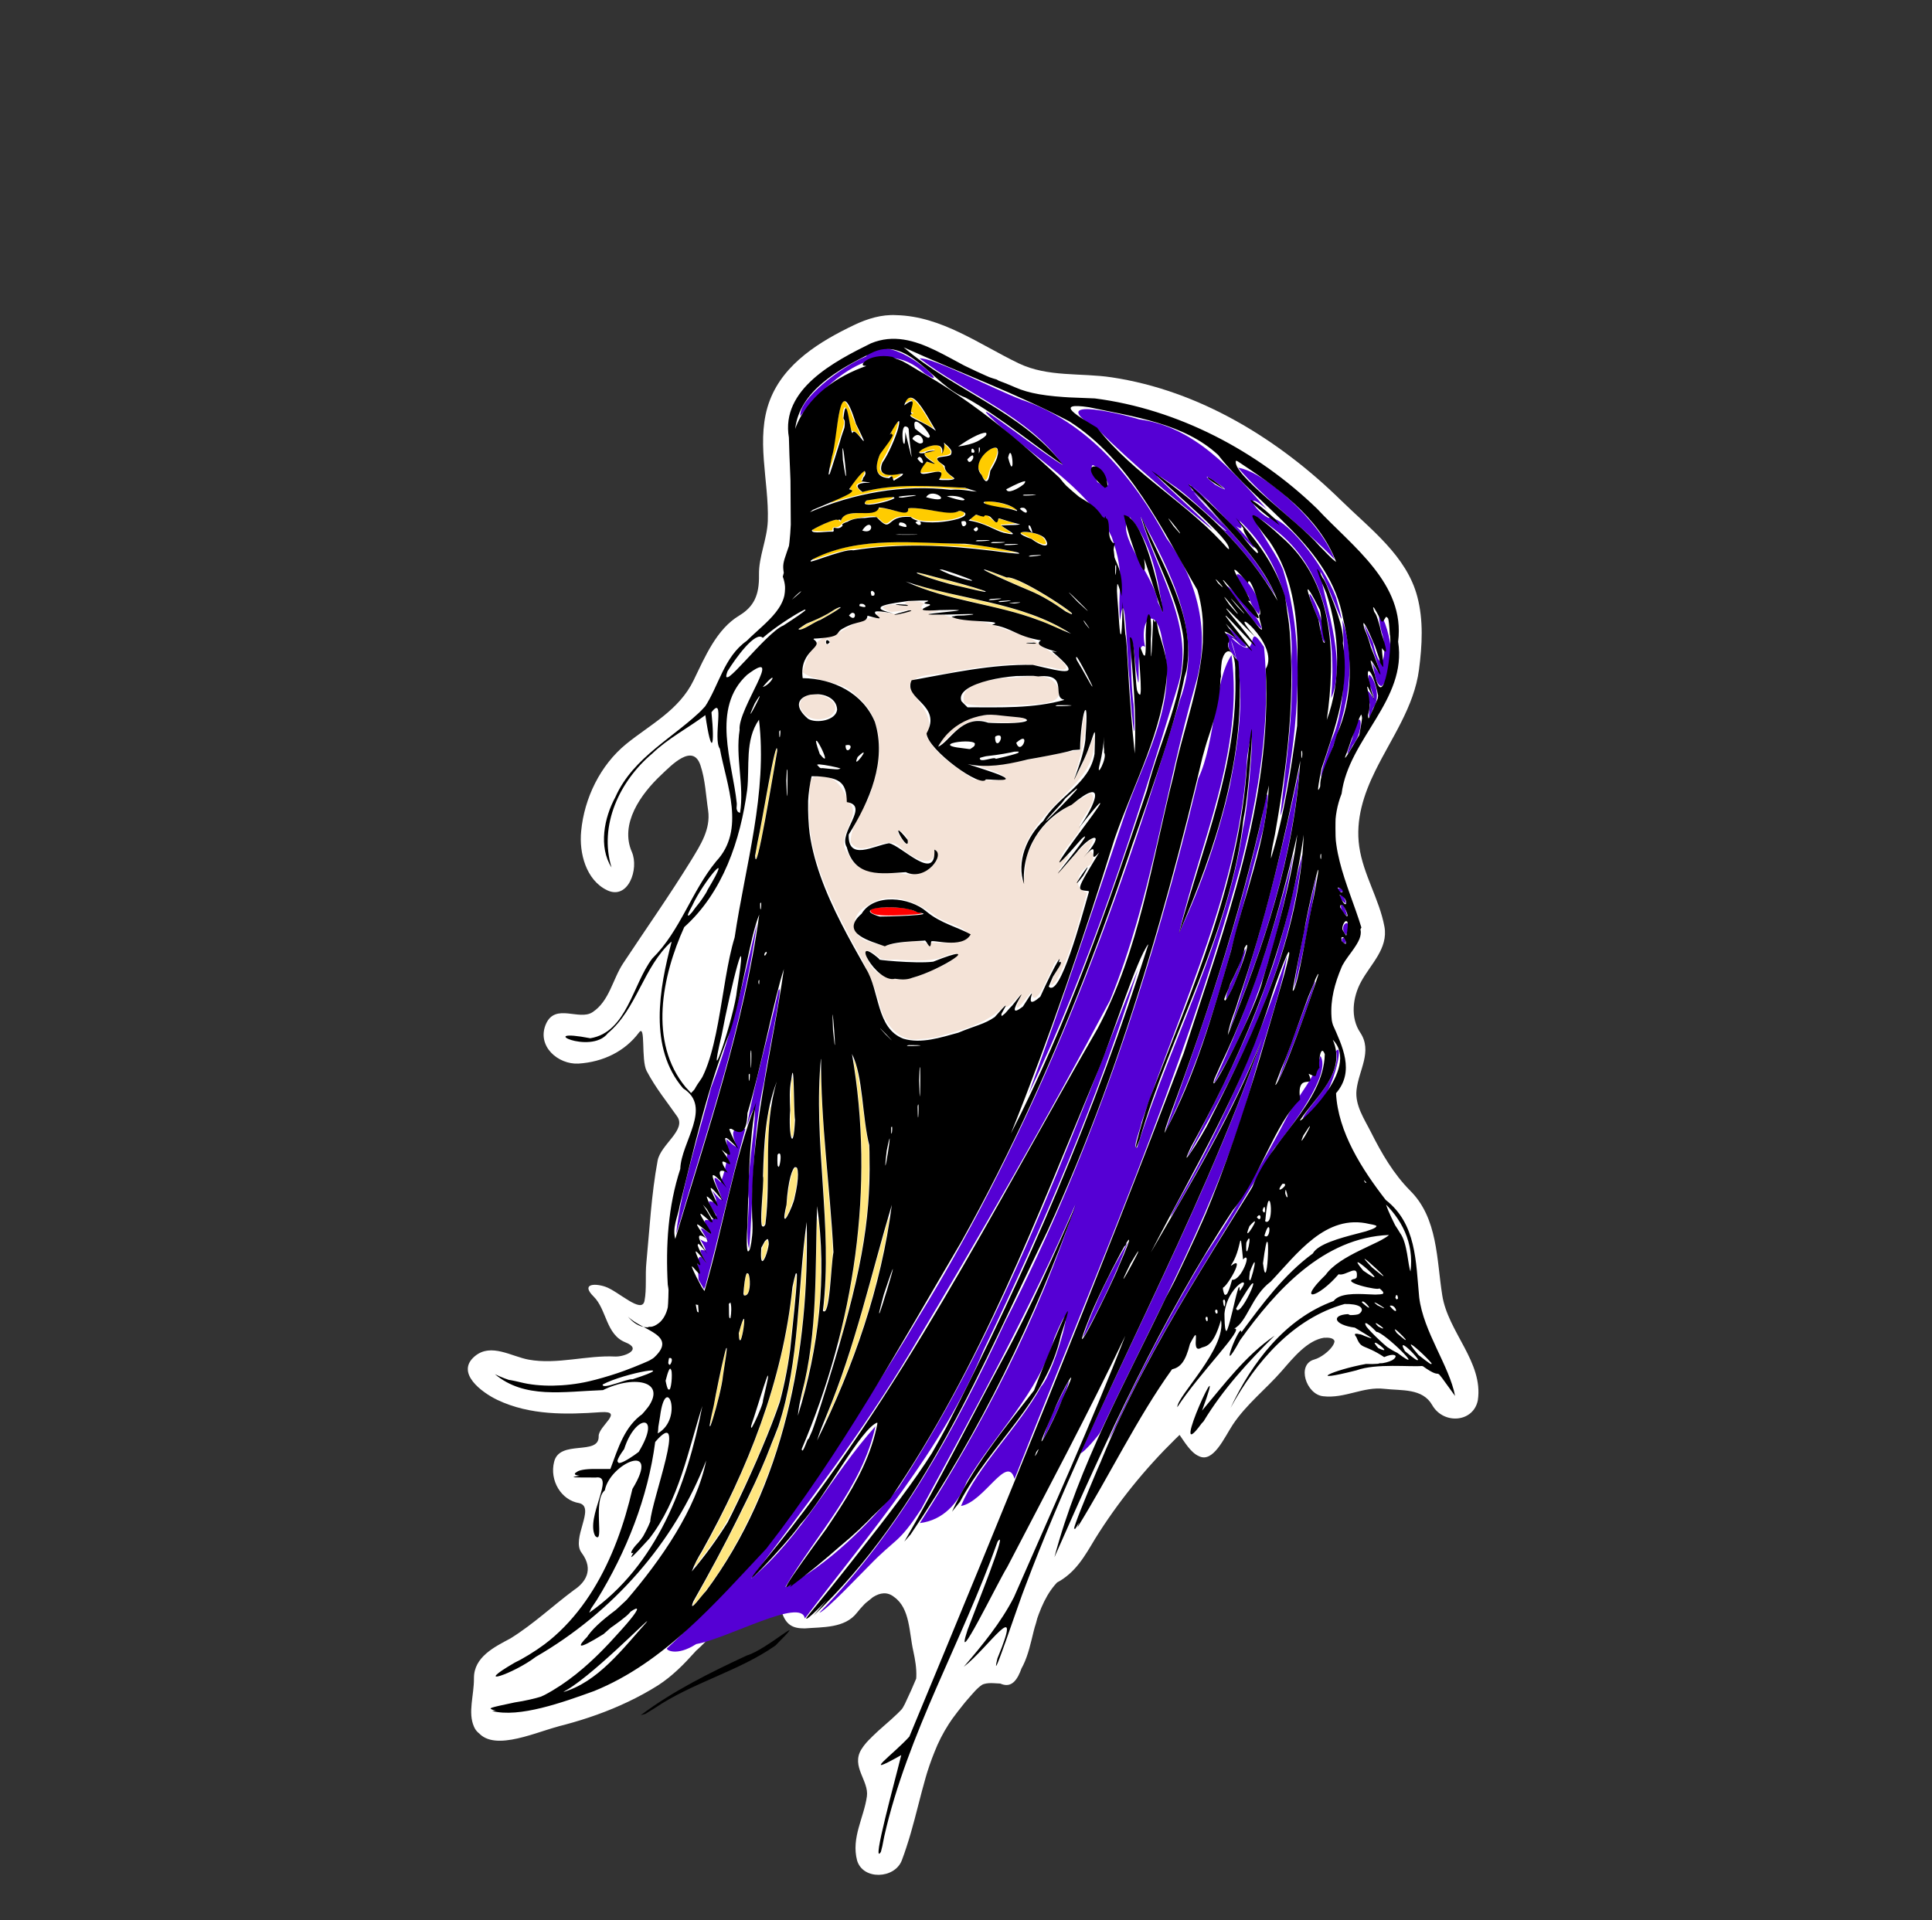 <?xml version="1.0" encoding="UTF-8"?>
<svg id="svg1" width="1357" height="1349" version="1.1" viewBox="0 0 1357 1349" xmlns="http://www.w3.org/2000/svg">
 <rect x="0" y="0" width="1357" height="1349" fill="#333333" stroke="none"/>
 <g id="g1">
  <path id="pathBorder01" d="m629.6 221.4c31.9.8 58.3 20.6 86 33.9 20.5 9.8 43.5 6.5 65.3 9.8 61.7 9.3 117.1 43.4 161 86.4 20.5 20.1 46.1 39 53.6 67.7 4.4 16.6 3.4 34.2 1.2 51.1-3.4 26.2-19.3 48-30.7 71.2-8.1 16.4-14 34.3-11.3 53.2 2.8 19.7 14.1 36.9 17.7 56.3 2.8 15.4-9.8 26.4-16.4 38.7-6 11-7.6 25.3-.6 35.7 8.8 13.2-1 26.3-2.6 40.3-1.2 10.9 5.6 20.6 10.3 30 7.4 14.7 15.7 29 27.4 40.8 19.5 19.4 18.5 48.3 22.5 73.4 4 25.9 29 47 25 73.8-3 15.6-24 17.3-32 3.5-6.8-12.1-21.6-10.1-33.6-11.5-14.8-1.8-27.8 7-43.1 5.2-11.9-1.3-18.8-22.3-6.2-25.8 9.4-2.6 22.9-16.3 6.8-15.3-11.8.8-23 9.3-33.2 15.6-51.3 31.5-95.8 74.6-127.5 125.6-7.2 12-13.7 24-27.2 31-12.9 6-11 23-16.8 35-5.9 12-7 42-22 36-11.2-5-16.6 3-23.7 11-9.7 11-17.8 23-23.2 37-9.8 24-13.4 51-22.9 76-5 13-27.2 14-31.3 0-4.3-15 4.8-30 6.8-45 1.5-11-11.3-21-3.9-33 8.9-13 23.7-21 33.2-34 7.4-11 5.9-23 3.3-35-3-13-2.2-30-13.4-38-9.8-8-20.6 4-26.2 11-8.5 11-24.2 10-36.7 11-8.2 0-13.8-2-16.8-14-2.6-10-16.1-9-23.7-4-13.7 8-22.8 22-35 33-28 25-61.8 43-98 54-18.4 5-48.5 19-57.8 1-5.4-10-.8-23-.9-35-.2-15 14.5-22 25.6-28 16.1-10 29.9-23 44.7-34 7.6-5 14.2-14 5.4-26-7.9-10 10-32-1.8-35-12.8-2-21-16-17.6-29 3.8-16 31.7-4 31.2-18-.2-7 18.4-18 1.5-16.9-24.3 1.7-49.6 2.3-72.6-8.6-10.8-5.1-29.8-19.1-15.7-30.8 11.3-9.4 25.5.4 37.7 2.5 20.1 3.6 40.5-3.1 60.8-2.2 6.4.3 19.5-5 7.1-10-13.8-5.4-13.1-23.1-22.4-32.2-8.5-8.4-.2-9.6 8.2-6.8 9.2 3 25.8 19.6 27.7 9.9 1.6-8.3.3-17.9 1.2-26.8 2.3-23.9 3.6-48 8-71.7 2.1-11.4 20.4-21.5 13.7-31.1-7.1-10-15.2-20-21.5-31.9-4.1-7.9-.5-33.6-5.4-27-9.8 13.1-25 20.7-42.5 21.8-14.2.8-29.8-12.3-22.6-28 6.5-14.4 23.1-2.1 32.3-8 12.1-7.7 14.3-23.2 21.8-34.6 16-24.2 32.7-47.8 47.9-72.6 6.4-10.4 13.6-21.4 11.7-34.4-1.5-10.7-2-21.7-5.4-31.9-5.3-16.1-20.7.2-27.5 6.6-14.5 13.6-29.3 34.5-20.7 54.2 5.2 12-2.6 34-17.4 26.9-14.9-7.2-19.7-26.3-18.2-41.4 2.3-23.3 13.5-46.5 31.6-61.2 16.8-13.7 37.2-23.8 47.4-44.8 8.1-16.8 16.1-35.9 32.1-45.6 10.1-6.1 14.1-14 13.9-28.6-.2-12.9 5.7-24.7 6.1-37.8.9-28.3-8.8-57.9 1.6-84.9 10-26 35.3-41.4 59.2-52.7 9.2-4.4 19.3-7.6 29.6-7zm0 0c31.9.8 58.3 20.6 86 33.9 20.5 9.8 43.5 6.5 65.3 9.8 61.7 9.3 117.1 43.4 161 86.4 20.5 20.1 46.1 39 53.6 67.7 4.4 16.6 3.4 34.2 1.2 51.1-3.4 26.2-19.3 48-30.7 71.2-8.1 16.4-14 34.3-11.3 53.2 2.8 19.7 14.1 36.9 17.7 56.3 2.8 15.4-9.8 26.4-16.4 38.7-6 11-7.6 25.3-.6 35.7 8.8 13.2-1 26.3-2.6 40.3-1.2 10.9 5.6 20.6 10.3 30 7.4 14.7 15.7 29 27.4 40.8 19.5 19.4 18.5 48.3 22.5 73.4 4 25.9 29 47 25 73.8-3 15.6-24 17.3-32 3.5-6.8-12.1-21.6-10.1-33.6-11.5-14.8-1.8-27.8 7-43.1 5.2-11.9-1.3-18.8-22.3-6.2-25.8 9.4-2.6 22.8-17.8 6.8-15.3-11.7 1.9-21.5 14-29.4 23.1-11.3 13-25.1 23.6-34.7 38.1-5.9 9-13.7 27-23.7 22-11.7-5-17.4-30.5-29.4-24.8-14.9 6.8-21.9 23.8-28.8 37.8-11.2 23-12.6 54-33.5 69-10.2 7-15.9 16-20.8 29-5.7 15-6 34-18 46-8 7-18.7-3-27.4 8-10.2 13-21.2 25-27.5 41-10 26-13.6 53-23.4 78-5 13-27.2 14-31.3 0-4.2-16 4.8-30 6.9-45 1.5-11-11.1-21-3.9-33 8-13 23.9-18 30.6-32 6.2-13 11.6-26 16.5-40 5.5-15 16-31 10.4-47-4.7-13-20.8-5-29.4-1-21.4 9-38 36-61.5 34-10.8-1-17.2-13-27.3-19-12.1-7-23.7 4-32.3 11-17.5 16-29.7 36-49.8 49-27 17-57.8 27-88.8 33-13.3 3-35 9-40.5-4-4.4-10 .1-22 0-34-.1-15 14.5-22 25.7-28 16.1-10 29.8-23 44.6-34 7.6-5 14.3-14 5.4-26-7.8-10 10-32-1.7-35-12.8-2-21-16-17.7-29 3.8-16 31.7-4 31.3-18-.3-7 18.4-18.1 1.5-16.9-24.4 1.7-49.7 2.2-72.6-8.6-10.9-5.2-29.9-19.1-15.8-30.8 11.4-9.4 25.6.3 37.8 2.5 20 3.6 40.5-3.2 60.7-2.2 6.5.3 19.6-5.1 7.1-10-13.7-5.5-13-23.2-22.3-32.3-8.6-8.3-.2-9.5 8.1-6.8 9.3 3.1 25.9 19.7 27.7 9.9 1.6-8.3.4-17.9 1.3-26.7 2.3-24 3.5-48 7.9-71.7 2.1-11.4 20.5-21.6 13.7-31.1-7-10.1-15.2-20-21.4-32-4.1-7.9-.5-33.5-5.4-27-9.8 13.2-25 20.8-42.5 21.8-14.2.9-29.8-12.3-22.7-28 6.6-14.4 23.1-2 32.4-7.9 12.1-7.8 14.2-23.2 21.8-34.6 16-24.2 32.7-47.9 47.9-72.6 6.3-10.4 13.5-21.4 11.7-34.5-1.6-10.6-2-21.6-5.4-31.9-5.3-16-20.7.3-27.5 6.7-14.5 13.5-29.4 34.4-20.8 54.1 5.3 12-2.6 34.1-17.3 27-14.9-7.2-19.7-26.4-18.2-41.5 2.2-23.3 13.5-46.4 31.6-61.2 16.7-13.6 37.2-23.7 47.4-44.8 8.1-16.7 16.1-35.9 32.1-45.5 10-6.1 14.1-14 13.8-28.6-.2-12.9 5.7-24.7 6.2-37.9.9-28.2-8.9-57.9 1.5-84.9 10-25.9 35.3-41.3 59.2-52.7 9.2-4.4 19.3-7.5 29.6-6.9z" fill="#fff"/>
  <path id="pathAccent03" d="m636.3 642.8c4.6-.2 9.1-.6 10-.8l1.6-.4-1.4-.3c-.7-.2-2-.6-2.8-.9-.7-.2-2.4-.8-3.7-1.3-5.9-2.1-24-2.4-27.8-.4-1.6.9-1 2.3 1.4 3.3 2.7 1.2 9.5 1.5 22.7.8z" fill="#f00" stroke-width=".466"/>
  <path id="pathAccent02" d="m868.2 462.3c-1.8-8.1-8.4-21.3 3.3-9.1 14.9 8-20.6-24.7-3.4-5.1-.8 1.4-11.3-9.6-5.1 3.4-1.2 4.3 2.8 7.9 5.2 10.8zm-135.9 549.7c6.5-12.3 17.7-35.3 18.5-42.2-6.8 13.1-15.3 29.6-18.5 42.2zm29.8-74.5c11.4-21 21.9-42.6 30.2-65-12.7 21.2-23.8 43.7-31.8 67.2zm-235.9-60.2c3.4-39 1.7-78.8 10.5-117.3 2.2-16.7 14.5-73.4 10-64-6.9 31.8-16.5 63.1-22.1 95.1 13.4-40.8-1.8 36.9 1.3 51 .2 10.7-2.3 27.8.3 35.2zm-48.5-19.3c20.5-69.1 44.2-137.9 54-209.5-9.2 38.9-17.7 78-32.2 115.4-8.7 33.8-20.8 69.3-24.6 102.8l.9-2.7zm17.8 45.2c10-36.5 18.1-73.9 28-110.1-20.4-4.3 4.6 23.4-13.4 7.1 3.3 16.9-5.7 34.4-4 30.2-13.8-13.8 12.2 27.7-5.9 6 10.3 19.3-11.7-4.2 3 17.5-4.6 8.3-13.1-4-4.6 12.8-17-13.1 8.3 12.8-6.8 4 11 17.7-7.6-3.3 4.6 17.1-9.2-15.1-5.4 9.6-5.8 11.2l3.9 6.6zm449.9-240.5c-.9-8.7-6.2-.3 0 0zm.9-19.1c-3.8-15.5-7.8-5.1 0 0zm-.7 13.3c5.4-15.1-7.1-6.5 0 0zm-2.7-30.3c16-5.5-27-1.1 0 0zm2.5 8.3c-1.5-10-8.9-5.8 0 0zm-36.6 60.1c7-24.5 14.3-66 16-80.4-6.1 25.9-13.1 57.2-16 80.4zm-44.1 26.1c23.4-58.5 43.6-119.3 48.2-182.5-12.9 62.9-29.3 125.3-49.9 186.2zm-3.5-19.2c8.3-9.5 21.4-59.5 7.9-20.9-2.7 5.7-8.5 17.2-7.9 20.9zm-41.2 90c32.4-65.8 48-138.2 67.1-208.6 4.3-19.8 4.9-41.3-1-7.8-16.7 74.8-42.1 147.2-67.7 219.2zm77.3-31.9c9-17.7 29.6-75.4 26-70.1-8.7 22-20.3 53.5-26 70.1zm-61.8 50.5c37.7-64.7 71.1-134.9 79.2-210.3-7.1 26.6-13.9 62.5-25.4 91.2-14.5 42.2-35.5 81.7-55.6 121.4zm17.9-50.5c30.2-48.5 45.6-105.1 55.3-160.6-13.7 55.3-32.2 109.4-56.1 161zm61.6 25.8c19.3-5.1 30.1-56 23.5-47.4 3.8 18.3-20.2 38.8-23.5 47.4zm-131.7 217.2c31-68.5 73.6-130.8 111.2-195.5 13.2-16.5 41-53.4 32.9-65.7-4.8 17-12.8 23.4-22.6 41.3-17.8 34.3-37.6 67.3-58.9 99.5-24.7 41.5-47.2 84.4-67.1 128.4l1.4-2zm-10.4 3c38.4-82.2 84-161.6 107.8-249.8 7.7-27.3 19.8-62.1 23.4-84.9-19.7 58.5-44 115.3-74.5 169.1-13.2 23.7-6.9 15.2 3.7-4.2 19.6-34.5 38.3-69.7 53.2-106.6-32.2 95-86.4 200.2-127.7 291.4 2 0 12.5-12 14.1-15zm-210.7-713.7c19.4-25.4 56.7-58.7 87.3-29.9 24.1 15.6-26.9-34.3-41.2-12-18.1 7.5-47.6 30.4-46.1 41.9zm324.1 149.6c-2.8-13.6-42.2-48.2-15.4-18.4 5.4 5.7 9 13.9 15.4 18.4zm9.5-23.3c-13.5-30.9-40.6-52.5-60.9-78.5 13.8 8.6 46.4 47.9 46.1 44.4-8.7-13.6-39.5-40.2-43.8-40 20.3 20 35.2 40.9 13.4 19.3 17.3 16.3 32.5 34.7 45.2 54.8zm34.5 32.7c1.2-20.9-21.1-55.3-4.2-15.9 2.3 4.9.5 11.6 4.2 15.9zm-45.9-19.6c4.7-17.8-31.2-46.3-7.5-12.9 1.3 4.8 3.9 9.4 7.5 12.9zm65.9 91.6c8.5-10.3 5.9-31.4-.4-4.8-2.3 6.4-6.6 18.3.4 4.8zm14.2-25.8c9.5-13.2-10.8-39.2-.2-9.9 3.3 11.3-7.6-14.9-2.2 7.2.3 1.8-2.6 17.4 2.4 2.7zm-36.7 48.4c14.7-34.5 27.6-72.9 15.1-110.3 1.1 18.8 4.1 59.8-8.2 85.3-2.1 7.7-6.7 18.9-6.9 25zm42.7-63.9c18.8-18.7-8.8-74.7-.1-38 4.7 12.9.2 35.3-6.1 7.3-19.5-42 17.3 44.9-1.1 13.4 2.4 3.9 2.3 17 7.3 17.3zm-33.1-89.1c-10.3-27.1-49.9-62-67.8-64.3 20.2 23.7 46.3 42 67.8 64.3zm-35 167.4c9.3-51.8 14.7-106.8-.6-157.9-2.8-13-39.1-56.5-7.1-30.9 36.7 27.3 44 76.3 40.3 119 11.9-27.1-6.8-73-7.5-88.8 7.5 13 21.4 55.1 10.9 18-9.2-24.1-36.6-58-47.6-55.9-11.3-6.3-17-19.9-1-6-24.5-27.5-50.7-58-89.7-63.2-18-5.5-66.3-16-28.8 7.3 25.3 25.1 52.9 47.9 80.5 70.3-10-11.8-63.9-56.9-25.7-29.8 14.4 10.1 56.1 52.2 25 17.4-12.1-11.3-25-29.6-3.7-9.4 11.2 10.9 29.9 29.9 23.2 15.4 27.3 25.4 38.3 62.3 36.5 98.8 1.9 36.4-4.1 72.4-7.8 108.5 1.7-4.1 2.1-8.5 3.1-12.8zm-48.9-219.8c-21.1-17.3 23.1 12.8 0 0zm-364.5 814.5c22.4-4 73.9-33 76.3-18 45.6-60 96.3-118 125.4-188.2 41.7-87 80.2-175.8 108.7-268-49.5 123.9-94.8 251.6-168.2 364.2-22 27-49.4 54-79.6 70 21.7-37 54-70 63.3-113-30.6 34-51.3 77-87.3 107 39.1-52 79-104 112.1-159.6 48.5-81.2 95.7-163.2 140-246.7 29-71 38.7-147.9 59.8-221.3 11-36.1 2.1-73.4-20.1-103.2-22.7-42.1-55.1-81.6-101.9-97.4-20.3-7.8-63-30.1-71.6-29 33.2 25.1 75.9 40.1 100.6 74.8-10.2-5-65.9-48.7-51.7-34.4 28.3 27.9 69.4 49.4 86 84.9 10.1 28.4 3.8 34.6 5.9 58.8 3.8-30.8 5 29.8 6.6 41 .6 16.9 5.1 62 2.9 17.9-2.7-18.4-2.5-72 1.7-24.2 4.5 29.2-1.7-23.5 6.4-16.1-4.6-21.1 8.5-29.8 12.1-4.2 12.2 43.1-14.1 84.6-27.2 124.4-21.8 64.7-43.3 129.6-66.7 193.8 43.5-91.4 74.9-188.3 104.3-285 14-42.6-14.4-81.2-25.6-120.5 21 38.9 44.8 84 27.5 128.9-45.1 150.9-101.2 299.9-184.2 434.5-43.3 73.2-111.8 172.6-176 231.6-1 1 6.5 6 20.5-3zm324.3-731.9c-2.8-19.5-31.3-48.8-19.7-59.8 15.3 18 20.2 45.3 23.2 66.9zm-42.5-84.4c-15.9-32.7 22.8 14 0 0zm-160.4 761.3c19.3-20 20.4-15 36.7-40 38-70 76.5-140.4 108.2-213.7-25.8 78.8-64.5 153.7-109.2 223.7 16.4-2 27-14 32.9-29 20.1-34 50.4-62.1 61.6-101.1 18.3-44.4 1 22.8-9.3 34.1-16 29-44.8 56-56.3 84 16.5-3 32.5-37 37.6-19 56-142.2 118.3-282.6 158.7-430.2 12.5-50.2 21.7-102.7 16.5-154.3-14.9-22.7.2 16.5-24.2-7.7 12.9 32.5 6.8 70.3.3 104.8-8.2 35.6-20.1 70.7-35.7 103.7 15-64.1 45.7-127.9 36.8-195.1-12.3 18.1-11.1 60.6-23.3 86.6-31.5 131.7-73.9 261.3-135.8 382.1-34.1 73.1-73.4 146.1-130.4 204.1 4.4-1 31.7-30 34.9-33zm191.4-311.5c28.8-84.2 69.6-166.5 74.2-256.9 7.1-45.6 1 35.2-2.9 50.1-11.6 78.7-50.6 149.3-74.4 224.4-3.9 1.7 2.9-14.5 3.1-17.6z" fill="#5500d4" stroke-width=".217"/>
  <path id="pathAccent01" d="m713.5 357.6c-2.4-2.2-13.8-5.4-19.3-5.4-2.7 0-3.4.5-2.2 1.7 1.6 1.6 3 2 9.8 2.4 4 .2 7.8.7 9.2 1.2 2.8 1 3.5 1 2.5.1zm-100.8-3.9c3.5-.4 11.6-2.5 13.6-3.6 1.1-.6 1.1-.6-.1-1.5-1.9-1.5-5.1-1.2-12.2 1.2-3.4 1.1-6.4 2.4-6.5 2.8-.2.6.7 1.7 1.4 1.6.1-.1 1.8-.3 3.8-.5zm-36.1 37.8c8.9-3.1 17.9-5.7 27.3-6.2 21.8-3.2 44-2.4 65.9-1.6 15 .7 29.8 3.4 44.7 4.5-9.8-2.3-19.8-4.2-29.8-5.3-21.2-1.5-42.5-2.4-63.8-1.7-17.1.8-34.7 3.5-50.1 11.6.3 1.1 4.5-1 5.8-1.3zm10.9-39.5c4.4-1.6 18.3-5.1 25.1-6.4 15.9-2.9 31.2-3.8 48.3-2.8 19.9 1.2 20.2 1.2 18 .4-2.6-1-32.5-2.2-43.2-1.8-9.7.4-19.4 1.6-26 3.1l-4.6 1.1-1.8-1.7c-2.7-2.7-2.4-3.7 1.7-5.1.8-.2.9-.4.4-.7-.6-.4-.5-.9.3-2.6 1.5-2.8 2-4.5 1.3-4.5s-4 3.5-7.5 8c-2.8 3.7-2.9 4-2 4.6 2 1.6.9 2.3-12.7 8.6-2.7 1.2-.9 1.1 2.7-.2zm-1.5-32.1c1.8-5.7 4-12.8 5-15.9 2-6.2 2.2-7.4 1.3-9.5-.7-1.4-.3-6.5.6-7.9 1-1.5 1.9.8 3.5 8.7 1.4 7.3 1.5 7.5 2.8 7.5.9 0 2.1.8 3.5 2.3 1.1 1.2 2.1 2.1 2.1 1.8 0-.2-1.1-2.7-2.4-5.6s-3.3-7.6-4.3-10.6c-1.9-5.1-4.2-9-5.3-9-.8 0-2.2 2.5-2.9 5.5-.4 1.6-1.6 8.8-2.7 15.9-1 7.2-2.5 15.8-3.3 19.1-2.2 9.8-1.3 8.8 2.1-2.3zm66.4-24.6c-4.5-7.6-6.3-10.2-9.1-13.2-3-3-4.8-3.3-6.6-1.1-1.6 2-1.3 2.5.7 1.3 3.3-2.1 3.9-1.3 2.8 3.7-.7 3.3-.6 3.4.5 3.8l1.1.5-1.2.4c-.7.2-1.2.6-1.1 1 .1.3 3 2 6.5 3.8 3.4 1.8 6.9 3.7 7.7 4.2.7.5 1.5 1 1.6 1 .2 0-1.1-2.5-2.9-5.4zm14.5 38.3c-2-1.8-3.3-3.4-3.7-4.7s-1.4-2.6-2.9-3.6c-1.5-1.2-2.2-2.1-2.2-3 0-1.4.8-1.7 5.8-2.4 4.6-.6 5.1-2.5 1.5-5.9l-2-2-.7 3c-.7 3.5-1.6 4.4-1.6 1.7 0-2.1-1.1-3.4-3.1-3.9-3-.8-13.5 3.4-12.2 4.8.5.4 1.7.3 4.3-.6 3.6-1.2 7.8-1.6 6.1-.7-.5.3-2.2.8-3.9 1.2-1.7.3-3.1.8-3.1 1 0 .9 2.3 3.3 4.6 4.7 2.6 1.7 3.1 2.7 1.2 2.2-4.9-1.1-4.4-1.3-6.6 1.9-1.1 1.6-2 3.3-2 3.9 0 .9.3 1 4 .6 2.1-.3 5.4-.5 7.1-.5l3.3-.1-.1 1.7c0 .9-.2 2-.4 2.5-.4.9 0 1 4.6 1h5.1zm26.3 2.7c.4-.7 1-2.4 1.2-3.7s1.2-3.8 2.2-5.4c5.4-9.4 5.2-14.7-.6-11.9-4.5 2.1-8.9 8.3-9 12.3 0 1.8 3.1 8 4.6 9.3.6.5.9.4 1.6-.6zm41.1 45.9c.6-.4.5-.9-.3-2.6-1.5-3.2-6.1-5.3-12.5-5.6-2.7-.1-4.9-.1-4.9.1 0 .3 1.8 1.3 4 2.3s5 2.5 6.3 3.3c3 1.9 6.5 3 7.4 2.5zm-24.2-7.9c0-.2-1.8-1.4-4-2.8-2.1-1.5-3.5-2.7-3.1-2.8.5-.1 3-.3 5.6-.6l4.8-.4-11.9-3.3-.8 1.2c-1.1 1.7-1.6 1.5-4.8-1.4-2.7-2.5-2.9-2.6-4.6-2-1.3.5-2.3.5-4 0-2-.6-2.4-.5-4 .9-1 .8-1.8 1.6-1.7 1.8 0 .2 1.9.8 4.1 1.3 2.2.6 6.8 2.3 10.2 3.8 7 3.2 14.2 5.3 14.2 4.3zm-79.9-39.2c1.4-.8 2.5-1.6 2.5-1.7s-2.7-.2-6-.1c-5.9.1-6 .1-7.4-1.6-1.3-1.5-1.5-2.1-1.1-4.2.2-1.3 1.1-3.6 2.1-5.1 4-6.2 11-23.4 10.5-25.8-.2-1.1-4.6 5.4-4.6 6.8 0 .4-.9 2.1-2.1 3.9-3.4 5.4-6.8 12.6-7.8 16.6-1.6 6.4.1 9.8 5.4 11 1.2.2 2.3.2 2.4-.1.6-.9 2.7-.6 2.7.3 0 1.5.9 1.5 3.4 0zm-48.2 37.8c.9-.2 2.9.1 2.7-.9-.1-1.1.6-1.7 1.7-1.6 1.2 0 2.5-.1 3.5-1 .9-.8 1.7-1.8 2.8-2.4 3.3-1.8 7-2.6 10.6-3.2 3.1-.5 6.2-1 9.3-1.1 1.7-.1 3.4.4 4.7 1.6 1.4 1.1 2.4 2.7 4.1 3.3 1.5.5 2.7-.6 3.7-1.4 2.2-1.8 4.8-3.1 7.7-3.4 2.6-.2 5.6-.6 8 .7 2.1 1.2 4.5 2 6.9 2.3 4.3.5 8.7.4 13 0 4.5-.4 9.1-.8 13.3-2.6 1.2-.5 2.8-.8 3.2-2 .4-1.1-1.1-1.7-1.9-2-1.1-.3-2.2 0-3.3.3-2.3.6-4.8.4-7.1.3-6.6-.4-13-1.9-19.6-2.6-2-.2-4.1-.4-6.2-.3-1.3.1-1.1 1.7-1.9 2.4-1.1.9-2.6.6-3.9.4-4.7-.7-9.2-2.2-13.9-2.8-1-.1-2.1 0-2.8.9-1.3 1.6-3.5 1.9-5.5 2.1-5 .6-10.1.3-15 1.2-1.9.4-3.6 1.3-4.7 2.9-.5.8-1 3.3-1.5 2.4-.3-.6-.9-1.4-1.9-1.3-2.4.1-4.6.9-6.7 1.8-3.3 1.4-6.5 3-9.6 4.6-.6.3-1.7 1.3-.5 1.5 2.6.3 5.2.2 7.8.1 1-.1 2-.2 3-.2z" fill="#fc0" stroke-width=".508"/>
  <path id="pathHair01" d="m500.4 997c2.8-9 5.6-20.1 6.6-26.4 2.2-13.4 3.4-22.5 3-22.5s-3.8 15.3-7.4 33.3c-1.1 5.6-2.4 12-2.9 14.4-1.3 6.2-1 6.2.7 1.2zm20.3-57.3c.6-2.1 1.3-5.5 1.7-9.2.6-5.5-.3-4.3-2.5 3-.8 3.1-.9 3.6-.7 5.5.2 1.2.4 2.2.6 2.2.2.1.6-.6.9-1.5zm3.6-30.3c1.4-1 1.9-2.8 2-7.1.2-4.2-.2-7.1-1.1-7.5-.2-.1-.6 0-.7.3-.8 1.1-1.8 7.5-1.9 11.8-.1 3.3.2 3.7 1.7 2.5zm12.7-26.3c2.3-4.6 3.2-11.9 1.7-11.9-.3 0-1.2 1.2-2.1 2.7-1.3 2.3-1.6 3.5-1.6 7.1 0 2.4.2 4.3.5 4.3s1-1 1.5-2.2zm-.3-22.5c1.2-1.4 2-14.7 2.6-43.7.4-15.5.9-30.2 1.2-32.5 1.2-9 .6-9.6-.9-1-1.6 9.5-2.7 23.7-3.4 42.7-.3 9.8-.8 21.3-1 25.5-.4 7.9.1 10.7 1.5 9zm20.6-65c.7-6.1.7-9.4.1-25-.5-15.2-.6-15.6-1.3-11.7-.8 4.2-1.2 34.3-.5 38 .6 2.8 1.3 2.3 1.7-1.3zm-4.9 58.9c1.8-2.6 4.7-10.4 5.9-15.8 2.2-9.8 2.4-18.9.4-18.3-2 .7-4.2 8.9-5.6 21.2-.5 4.3-1.2 9.2-1.5 10.9s-.4 3.1-.3 3.2c.1.2.6-.4 1.1-1.2zm13.7 117.7c6-24.6 8.6-41.5 10.1-65.7.7-12.7.3-32.5-.9-44.8-.7-6.4-.9-7-1.2-4.6-.2 1.5-.6 12.8-.8 25.2-.6 43.3-2.8 66.1-8.3 90.1-1.3 5.9-2.4 11.1-2.2 11.7.1.5 1.6-4.8 3.3-11.9zm-74 149.8c21.9-27 43.1-69 55.3-110 12.3-41.6 19.1-89.8 18.8-133.7l-.1-12.9-.8 6.7c-.4 3.7-1.8 18.7-3 33.2-3.9 47.3-6.3 64.9-12 85.6-2.7 10.1-3.1 11.1-8.8 25.1-10.9 28-26.5 59-50.6 103-2.6 5-4.4 8-4.3 9 .2 0 2.7-3 5.5-6zm1-28c10.4-13 16.7-23 22.6-35 15.4-31 29.4-65.1 33-79.5 1.8-7.2 3.6-16.1 5-24.4 1.1-7.1 5-45.4 5.5-54.1.3-6.1.3-6.1-.6-3.4-1 3-1.4 5.4-3.4 20.2-7.2 53.1-28 111.2-61.2 171.2-3.5 6-6.3 11-6.2 11 .2 1 2.6-2 5.3-6zm91.5-105.7c18.6-41.9 30.8-80.6 38.1-120.4 1.8-9.9 2.2-13.2 1.6-12.6-.2.2-4.3 14.8-9.3 32.5-14.8 53.3-21.9 76-31.3 99.6-2.6 6.4-4.5 11.7-4.4 11.8.2.2 2.5-4.8 5.3-10.9zm-4.9-68.2c1.4-1.8 2.8-12.3 5.2-40 .2-2.5-.9-18.7-3.6-50.3-3.1-37.6-4.5-58.9-4.7-71.5l-.1-8.9-.4 6.4c-1.1 16.5-.6 34 2.2 78 2 29 2.4 64.3 1 78.4-.5 4.5-.7 8.3-.6 8.5.2.1.6-.2 1-.6zm12.9 12.7c7.4-27 11.8-47.3 14.5-65.9 2.3-16.3 2.8-23.3 3.2-42.3.3-16.3.3-18-1-24.3-.7-3.7-2.3-14.5-3.4-23.9-2-15.8-4.1-27.1-5.8-31-.7-1.4-.7-1.4-.4.5 9.5 60.7 6.6 125.1-8.4 187.5-1.3 5.7-2.3 10.4-2.2 10.6.2.1 1.7-4.9 3.5-11.2zm-61.2-330.3c1.5-3.3 4.7-19.4 11.1-56.4 3.1-17.8 3.6-21.1 2.9-19.9-1 1.8-3.2 12.5-8.3 39.8-1.8 10.1-3.6 19.6-3.9 21.2-1.6 7.5-2.5 13.4-2.4 14.8l.1 1.6zm32.7-161c.8-.3 3-1.5 5-2.6s4.9-2.7 6.4-3.4c4.8-2.3 14.5-8.2 13.9-8.4-.5-.2-2.9 1.1-5.5 2.8-2.6 1.6-8.9 4.8-13.8 6.9-2 .9-4.9 2.4-6.4 3.4-2.5 1.6-2.7 1.8-1.9 1.8.5 0 1.6-.2 2.3-.5zm127.1-26.2c-.5-.6-14.8-4.8-27.8-8.1-14.5-3.8-18.4-4.8-18.9-4.7-1.1.3 14 5.3 22.1 7.4 9.5 2.5 25.1 5.9 24.6 5.4zm56 27c-4.1-2.4-12.3-6.3-17.7-8.5-12.5-4.9-23.3-8-49.7-13.8-16.3-3.7-25.6-5.9-32.5-7.9-2.8-.7-5.1-1.3-5.1-1.2-.2.2 9.5 3.7 14.6 5.2 8.1 2.4 14.4 4 30.2 7.7 30.3 7 38.7 9.6 57.1 17.8 2.5 1.1 4.7 2 4.9 2s-.6-.6-1.8-1.3zm4.6-12.1c-3.2-2.8-14.5-10.2-23.3-15.3-9.6-5.5-17.7-9.1-20.6-9.1-.5 0-2.6-.6-4.5-1.3-5.6-2.2-10.7-3.9-10.9-3.8-.3.3 13.8 6.8 27.5 12.7 10.3 4.3 15.5 7.1 24.3 13 4 2.7 7.9 4.9 8.5 4.9.1 0-.3-.5-1-1.1z" fill="#ffe680" stroke-width=".307"/>
  <path id="pathBody01" d="m660.5 523c9.4-8.6 20-21.3 34.5-15.7 7.8-.3 20.6 2.1 25.3-2.4-14.4-2.8-30.6-5.4-44 2.1-6 2.6-17.7 13.8-15.8 16zm-77.9-19.4c15.9-11.8-20-24.5-20.9-7.5 3.3 9.1 12.5 11.2 20.9 7.5zm144.1-8.9c9.5-.8 21.9-1.5 15.2-14-7.3-10.1-23.8-3.6-35.1-4.6-10.5 1.5-34.1 3.7-29.4 18 12.3 3.4 25.8.9 38.6 1.2 3.5-.1 7.1-.2 10.7-.6zm-69.5 234c17.3-4.8 36.1-9.1 48.9-22.7-.2 7.4 15.8-15.9 9.1-2.4-4.5 12.3 8-5.7 9.1-6.5 2.7 13.6 12-12.2 14.9-16.6 2.1-8.5 8.9-8.2 3.8.2-2.7 3.5-8.6 17.6-.9 8.1 10.3-19.3 15.5-40.8 21.4-61.7-10.1-3-7.2-14.6 1.8-19.2 5.2-5 1.6-14.7-3.6-6.9 3.9-4.8 10.9-17.7.4-7.7-5.9 4.6-16.3 19.8-18.5 18 3.8-4.6 12.9-17.2 2.2-6.5-4.7-3.2 15.4-21.5 12.9-24.2-2.8-2.4 14.5-18.7 7.3-23.4-16.9 9.6-35.8 20.1-42.6 39.5-4.4 4.8-2.4 24.7-5.7 21.6-5.3-22 11.1-40.6 25.4-55.1 11.1-11.7 25.8-23.6 25.2-41.3 1.3-8.5-.7-3-2.6 1.9-3.2 7-7.2 19-11.1 22.2 4.2-14.2 9.3-30.8 7.2-44.7-2.2 8.4-2.1 17.2-2.8 25.7-24.3 2.6-47.9 11.4-72.5 10.8 6.7 2.9 14.8 3.9 20.2 9-7.1 2.7-15.1.7-22.6.9-12.3-8.7-26.5-16.7-33.3-30.6 6.9-14.5-7.2-23.6-12-35.4 4.3-10.4 22.4-6.4 32.4-10.4 23.5-3.7 48-7.6 71.5-1.4 16.6 3.4-5.2-13.3-10.2-15-8.7-9.5-22.9-10.2-34-15.8-11.2-4-24.3-2.9-35.6-7.1-4.2.5-16.8-.9-5.4-2.2 8.2-2-17.4 1.4-8.3-5.8-4.6-2.6-18.4-1.8-11.6 1.1-6.3-1-27.7-.2-11.4 4.8 4.6-.2 21-3.4 8.2 1.1-6.7 2-21.7-4.9-18 2.9-11.1-.6-21.6 7.5-31.3 13-13.4-.4-18 14.1-21.4 25.3 9.1 7.5 28.4 5.4 38 16.8 19.1 15.2 18.5 43 10.9 64-2.9 13.7-15.4 24.9-15.1 38.8 8.4 12.4 25.4-7.7 35.5 4.1 7.3 5.9 23.1 16.6 23.9.7 6.2 13.6-14 19.9-24.6 16.9-12.9-.6-30.5 1.4-36.3-13.4-10.8-11.5 9.4-26 1.1-35.5-4.6-8.5-9-21.2-22.7-18.8-9-1.6-4.3 14.3-6 19.6-1.8 33.7 14 64.6 28.9 93.8 8.6 14.9 16.5 30.3 20.7 47.1 3.2 12.9 13.2 26 28.1 23.7 3.7-.2 7.4-.5 11.1-1.3zm-38.8-44.3c-10.1-4.4-15.2-24.9-1-11.8 4.1 2.9 10 .9 14.9 1.8 11.4.4 23.2 1.6 33.8-3.7 16.6-3.5-4.7 9-9.9 10.3-11.6 5.7-25.6 10.6-37.8 3.4zm32.3-21.6c-12-5.3-25.8 4.7-38.1-.8-15.4-2.2-16.6-19.3-3.3-25.7 14.6-10.9 33.9-3.3 46.8 6.5 6.9 6.1 22 7.5 24.9 14.9-7.8 7.5-23.2 3.2-30.3 5.1zm-17.6-73.5c-8.7-11.8 8.8-2 3.5 3.7-1.6-.8-2.5-2.4-3.5-3.7zm-53.5-137.5c1-9.1 7 4.7 0 0zm142.2-.6c7.9-1 2.7 1.5 0 0z" fill="#f4e3d7" stroke-width=".185"/>
  <path id="pathMain01" d="m363.6 1202c17.8-2 49.9-12 69.6-23 27.1-14 49.7-33 90.1-76 30.3-32 61.6-78 121.2-179.4 31-52.4 42.7-73.6 60.3-109.4 30.3-61.3 49.4-107.2 81.9-196.8 29.8-82.2 42.3-122.2 46.4-148.2 3.1-19.5-1.4-40.1-15.4-70.7-3.5-7.8-6.6-13.9-6.9-13.6-.2.2 2.4 7 5.8 15 16 38.1 18.2 52.2 12.5 80.4-5.2 25.7-50.7 159.2-74.5 218.4-15.7 39.2-44.3 101.9-45.8 100.4-.3-.2 1.8-6.1 4.6-13.1 11.1-28 22.8-61.2 50.7-144 16.2-48.2 20.7-60.6 31.4-87.2 14.3-35.7 19.5-52 22.9-71.3 1.9-10.7 1.1-19.5-2.6-32-1.1-3.5-2.2-8.2-2.6-10.6-1.4-8.9-2.6-5.3-2.6 7.8 0 7.6-.4 13.4-.9 13.4-1.9 0-2.4-4.6-1.6-16.4.4-7.5.3-12.2-.3-12.6-1.6-1-2.2 3.2-2.2 15.4-.1 12.1-1.2 15-3.6 9.3-1.3-3-1.4-1.6-.9 14 .6 16.6.5 17.3-1.2 15.7-1.5-1.4-2-4.6-2.8-16.9-.5-8.3-1.3-16.5-1.8-18.2-.7-2.2-.8-1.1-.4 4.1 1.5 21.5 3.4 60.5 3.4 69-.2 22.9-3.3-7.1-6.2-59.6-1.1-20.5-1.7-24-3.4-21.2-1.5 2.4-2.4.6-3-6.4-1.2-13.1-1.6-28.4-.6-28.4.5 0 1.1.9 1.3 1.8.3 1 .5 0 .6-2.3.1-2.2-.4-5.9-1.1-8.1l-1.2-4.1-.7 4.1c-.7 3.9-.7 3.8-.8-1.6-.1-9.1-1.3-17.7-2.8-19.9-.8-1.1-1.5-4.5-1.5-7.7 0-5.7-.9-8.5-2.6-8-.5.2-2.8-1.7-5-4.2-2.3-2.4-6.6-6.1-9.7-8.1s-11.9-9.6-19.6-17c-16-15.5-34.8-31.5-52.6-44.7-14.7-11-47.8-32.6-55.4-36.3-7.7-3.6-15.9-4.2-22-1.5-4.6 2-6 3.7-3.7 4.5.5.2-2.1 1.7-5.9 3.3-19.3 8.4-29.1 17-37.2 32.7-3 6-5.9 10.8-6.4 10.8-1.7 0 .3-9.6 3.4-16.1 5.8-12.5 20.6-25.1 43.1-36.9 13.1-6.8 16.9-7.3 29.5-3.6 2.6.7 2.6.7.6-1.5-1.1-1.2-1.6-2.2-1.2-2.2s4.9 1.8 10.1 4 21.8 8.9 37 14.9c31.3 12.3 57.9 25 71.9 34.3 22.8 15 43.4 39.3 65.8 77.7 26.3 44.8 25.9 43.6 25.9 70 0 21.6-1 27.5-11.2 65.9-3.7 13.8-11.8 47.2-18.1 74.1-20.3 88.1-27.9 110.5-51.7 151.8-5.6 9.9-22.8 40.2-38.1 67.5-58.6 104.2-86.3 151-113.7 192-9.3 13.5-11.3 18.5-4.2 9.5 4.4-5.3 5.4-6.2 7.3-6.2 1.9-.1 1.5 4.2-1.4 13.2-6.9 22-17.6 41-41.4 73-13 18-20.7 29-20.1 30 .7 1 23.7-17 38.1-29 19.2-16 32.1-30 43.9-48 19.9-31 35.9-59.3 56.3-101.1 28.4-57.9 74.2-166.3 94.5-223.4 9.3-26.1 19.1-50.5 20.4-50.9 2.1-.7 1 3.9-6.5 26-33.3 98.9-67.2 182.2-106 260.6-32.2 64.8-37.9 75.8-94.8 147.8-25.2 32-31.9 39-31.9 40 0 2 13.1-11 23.9-23 44.1-48 71.1-93 128.9-215.5 19.9-42.1 24-51 35.3-78.2 30.1-72.4 55.4-151.6 81.6-255.6 5.1-20.3 10.7-41 12.5-46 6.3-18.7 8.2-27.8 8.8-42.4.4-13 1.9-19.5 4.3-19.5 1.5 0 1.1-9-.5-10.3-2-1.7-1.8-2.8.7-3.2l2.2-.3-2.2-2.7c-2.3-3-2.8-6.5-1-7.6.6-.3.9-1.8.7-3.1-.3-1.3-.2-2.4.2-2.4.3 0 2.9 2.3 5.6 5.1 3.8 3.8 5.6 4.9 7.2 4.5 3-.8 10 7 14 15.5 2.6 5.6 3 7.3 2.4 11.4-.3 2.7-.6 10.4-.5 17.1.1 10.8-.9 30.9-2.6 50.1-.3 3.4-.2 5.6.1 4.9s1.2-1.3 2-1.3c1.1 0 1.5 1.4 1.6 4.9.6 27.5-2 41.5-18.5 101.1-13.1 46.9-24.4 84-31.5 103.1-7.2 19.4-21.5 53.3-22.8 54.2-2 1.2-.6-4.9 5.2-22.6 6.5-19.9 17.4-58 17.3-60.7 0-.9-3.4 8-7.5 19.8s-10.1 28.8-13.3 37.8c-8.5 24-31.2 98.7-31.2 102.7 0 .7.4.9 1 .5.6-.3 1-1.5 1-2.6s.5-2 1.1-2c1.7 0 .5 4.1-5.8 18.6-3 7.2-5.5 13.4-5.5 13.9 0 1.6-20.4 73-26.2 91.6-3.1 10.2-5.5 18.2-5.3 18.2.2 1 7.5-14 16.2-32 18-37.2 27.2-55 28.6-55s-.7 5.9-13.3 38.1c-6.3 16.2-11.3 29.6-11.1 29.9.5.4 51.1-107.5 66.9-142.6 11.9-26.6 32.8-76.6 33.7-80.5.3-1.6-3.6 5.2-8.8 15-11.1 21.4-10.1 19.5-34.2 62.1-10.6 18.7-19.7 34-20.2 34-1 0-1.9 1.9 20.2-39.8 28.8-54.3 44.6-86.9 53.6-110.4 5.5-14.3 14.4-40.7 14.3-42.7 0-1-3.6 7.2-8 18.1-10.5 26-15.8 37.7-32.9 71.6-13.5 26.9-19.2 36.2-21 34.4-.5-.4 6.1-14.4 14.6-31.1 22.1-43.4 33.8-70.5 45.4-105.5 7.8-23.8 9.2-29.3 15.3-63.5 2.9-16 5.7-29.8 6.2-30.6 1.4-2.5 1.1 13-.6 26.3-1.9 14.7-5.8 33.9-9.8 48.3-3.6 12.8-3.5 12.6-1 11.8 3.8-1.2 3.4 1-9.8 46-29.2 99.9-37.6 121.7-81.9 212.1-17.7 36.3-36 74-40.6 85-11.7 26-27.1 67-25.9 68 .2 0 3.3-6 6.9-14 40.7-91.7 88.2-182.6 112.7-215.9 7.4-10.2 12.9-19.4 21.8-36.6 12.9-25 19.5-35.6 23.5-38.3 2.2-1.4 2.6-2.4 2.5-5.4-.5-7.5-.2-8.4 3.7-10 3-1.3 3.5-1.9 2.9-3.7s-.3-2.1 1.5-1.6c2.8.7 4.7-2.8 5.5-10.4.8-6.2 1-6.7 3.4-5.8 1.4.5 1.5 1.5.9 6.3-1.1 9.3-6 21.4-12.5 31.3-4.6 6.9-1.8 5.2 4.4-2.7 8.7-11.1 13.5-19.4 14.8-25.8 1.1-5.5 1-6.9-1.6-15.4-1.2-4 1.3-2.5 3.5 2.1 2.7 5.6 2.8 13.3.2 20-2.8 7.5-10.8 19.1-18.8 27.2-5.9 6-7.2 6.9-7.8 5.3-1.1-3.1-24.9 29.5-30.3 41.7-1.3 3-8.4 15.2-15.9 27.2-51.8 83.8-70 117.4-96.2 177.5-8.9 21-16.1 39-16.1 41h.9c1.5-2 12.5-22 24.6-44 6.3-12 14.9-28 19.2-34.6 8.8-14.8 23.3-34.6 25.3-34.6 1.8 0 7-6.1 8.4-9.8 3.8-10.4 5.1-13.2 6.2-13.5.8-.3 1.2.9 1.2 3.8 0 5 1.6 6 6 3.7 4-2.1 6.7-6 9.1-13.2 2.1-6.1 3.4-6.6 3.3-1.3 0 5.2-4.6 16.7-10.2 25.4-2.8 4.5-5 8.3-4.8 8.5.4.4 15.2-17.4 20-24 1.8-2.5 3.2-5.3 3.2-6.2s1.2-2.8 2.7-4.2c1.4-1.4 5.1-6.7 8.2-11.9 4.1-7.1 9.4-13.5 21.1-26 22-23.3 32-30.6 45.5-33.5 10.7-2.2 23.2-.7 22.5 2.8-.2 1.3-3.9 2.7-13.5 5.5-20 5.7-24.2 7.6-30.8 13.4-14.6 13-24.9 23.6-34 35-12.4 15.5-11.8 14.8-11.3 15.3.3.3 2.6-2.1 5.2-5.4 22.5-28.5 46.6-47.3 69.8-54.3 7.4-2.3 23.2-5.3 23.9-4.6 1.1 1.1-3.5 3.9-18.1 11.2-15.3 7.6-16.5 8.4-26 17.8-10.4 10.2-13.1 15-6.7 11.7 1.8-1 5.9-4.2 9.1-7.2 3.1-3 6.4-5.5 7.3-5.5.8 0 3.2-.7 5.3-1.6 3-1.2 4.2-1.3 5.3-.4 2 1.7 1.8 4.8-.4 6-1.5.9-1.6 1.2-.2 2.1 2.4 1.7 11.3 4.1 14.8 4.1 3.3 0 5.6 1.6 5.6 3.8 0 1-3.1 1.3-13.7 1.3-12.6 0-18.6.9-20 3-.3.5-1.9 1.6-3.6 2.5l-3.1 1.7 5.1-.7c11.4-1.7 20-.1 20 3.6 0 3.2-2.3 4.2-8.8 4.2-7.5 0-10.1 1.9-6.4 4.6 1.3.8 4 1.9 6 2.2 4 .8 16.3 7.2 16.3 8.7 0 1.3-1.7 1.1-5.2-.7-4.8-2.5-6.4-1.6-4.1 2.2 1.3 2.1 4.6 4.5 10.1 7.2 7.4 3.7 8.5 4 11.5 2.9l3.3-1.1-2.9-1.9c-4.5-2.9-17.8-16-17.8-17.6 0-2.2 2.1-1.6 5 1.5 1.5 1.6 3.5 3.2 4.4 3.5.9.4 4.9 3 8.9 5.8 4.5 3.2 7.3 4.7 7.6 3.9.3-.9 1-.9 2.8.2 1.7 1 2.5 1.1 2.8.3.6-1.9 1.7-1.5 8.5 3.1 7.2 5.1 9.2 7.3 7.2 9.1-1 .9-2 .6-5-1.6-2.8-2.3-3.7-2.6-4.4-1.5-.7 1.2-1.4 1.1-4-.4-2.7-1.6-3.1-1.6-3.1-.3 0 2.2-1 2.1-5.4-1-3.7-2.5-3.8-2.5-3.8-.4 0 2.4-5.2 5.1-9.9 5.1-2.3 0-2.6.2-1.3 1.1.9.6 7.5.9 16.4.7 13.6-.2 15.5 0 17.5 1.9 2 1.2 5 2.4 6 2.8 2 .4 4 2.5 7 6.8 2 3.4 4 6 4 5.7 1-.8-3-11.7-10-26.2-6-13.8-10.8-25.4-12.3-32.1-.5-2.3-1.7-11.5-2.5-20.5-2.5-25.2-6.7-38.2-15.4-48.3-4.7-5.3-5.3-3.8-.9 1.8 8.1 10.2 12.6 23.1 12.6 36.2.1 9.5-1.4 7.7-3.5-4.4-1.4-7.9-2.8-11.9-8.3-22.9-3.7-7.3-6.4-13.9-6.2-14.6.3-.7-.9-3.1-2.6-5.3-5.2-6.4-17.2-24.9-20.8-32.1-5.5-11-13.8-32.1-13.8-35.5 0-1.8 1.5-5.2 3.6-8.2 6.1-9.2 6.2-19.8 0-34.6-5.2-12.5-6-17.3-4.6-27.4 1.6-12.6 5.3-22.1 11.6-30.6 7-9.3 8.9-12.9 8.9-17.3 0-2-3-12-6.5-22.3-9.9-28.4-11.3-34.7-11.3-50.4 0-12.1.4-14.5 3.7-26.6 2-7.3 4.6-15.5 5.8-18.2 2.5-5.9 2.6-6.5.6-4.8-1.5 1.3-3.6.6-3.6-1.2 0-.6 2.1-5.9 4.7-11.8 2.6-6 4.9-12.4 5.3-14.2.8-5.2 2.3-4.2 2.3 1.6 0 3.1-1.2 8-3.1 13-1.7 4.4-3 8.4-3 8.9 0 1.7 19.4-31.1 23.6-39.8 5.9-12.2 6.9-17.6 7.2-37.6.3-19.4-.6-24-6.5-35.9-5.7-11.2-12.2-19.2-34-41.3-28.1-28.5-42-40.3-64.7-54.5-22.6-14.3-50.7-26.7-75.2-33-17.9-4.7-29-6.4-46.2-7.2-20.4-1-32.2-3-41.9-7.3-4.5-2-11.4-4.7-15.4-6.1-3.9-1.3-17.2-7.5-29.6-13.8-18.5-9.3-24-11.6-30.9-12.9-11.8-2.3-19.4-.9-33.5 6.3-20.4 10.5-33.6 20.3-40.9 30.6-8 11.2-7.8 9.7-7.5 59.4l.3 44-2.9 8.4c-2.6 7.4-2.9 9.2-2.1 14.3 2.5 17.7.5 22.9-14.3 37.3-5.6 5.5-9.7 10-9.1 10s1.7-.7 2.4-1.5c.7-.9 2.5-1.6 4.1-1.6 2 0 4.8-1.6 9.2-5.3 11.8-10 15.2-12.2 19.5-12.8 6-.8 4.8.4-8.6 9.3-11.3 7.5-15.9 11.7-28.1 25.8-9.7 11.1-18.2 16.1-15.5 9 1.2-3.2 8.2-13.7 12.4-18.4 1.7-1.9 2.6-3.5 2-3.5-1.9 0-11.3 11.6-14.8 18.3-1.9 3.7-4.8 10.2-6.4 14.4-2.4 6.3-4.3 9.1-10.5 15.6-7.9 8.3-8.4 9.8-1.8 5.3 2.1-1.5 4.1-2.4 4.5-2.1.3.4 1.4 4.2 2.4 8.6l1.9 7.9-.5-9.1c-.5-9.9.4-12.9 3.8-12.9 2 0 2.1.3 1.5 10.5-.5 9.5-.3 11.8 2.8 24.8 7 29 8.4 39.6 6.7 50.1-1.5 9.5-3.9 14.7-11.4 24.3-6.3 8.2-7.6 11.3-2.4 5.8 6.3-6.5 6.2-2.4-.1 8.6-2.6 4.6-6.4 10.4-8.5 12.9s-4.7 5.9-5.7 7.5c-2.5 3.9-4.3 2-2.1-2.4 1-1.8 1.5-3.4 1.3-3.7-.3-.3-2.5 3.1-4.8 7.5-2.4 4.4-5.8 10-7.5 12.4-2.1 3.1-2.6 4.7-1.8 5.2.9.6.6 3.2-1 9.9-2.9 12.4-5.1 24.8-4.9 28.5 0 1.7.6-.4 1.4-4.6 1.5-8.9 7.2-31.8 8.9-36.3.7-1.7 5-7.1 9.7-12 15.9-17.1 25.7-35.4 33.5-62.5 3.1-10.8 3.1-11.5.7-12.1-1.5-.4-2.1-1.9-2.6-6.5-.4-3.3-2.1-14.5-3.8-24.9-6.3-37.3-2.8-54.6 13.4-67.5 6.3-4.9 9.2-5.3 9.2-1.4 0 1.5-3.3 9.5-7.2 17.8-5.7 11.8-7.5 16.7-8.3 22.6-1.8 12.6.9 52 3.2 47.8.5-.8 1.3-10 1.9-20.4.8-14 1.6-20.6 3.1-25.5 4.7-14.6 5.7-12.7 6.1 11.4.4 22-.3 30.3-6.1 71.3-4.7 33.3-6.8 44.5-11.6 62.4-3.9 14.3-5.4 21.9-9.3 45-5.6 33.8-9.2 46.8-15.8 56.2-2.3 3.2-4.1 6.3-4.1 7s-.4 1.2-1 1.2-.5 1.2.4 2.8c3.8 7.5 2.9 14.8-3.5 31-2.1 5.4-4.2 12-4.6 14.8s-1.8 9.2-3.1 14.3c-5 18.7-5.9 27.7-6 59.8-.1 26-.4 30.6-1.9 33.4-2.3 4.4-7.5 8.5-10.8 8.5-2.5 0-2.4.2 1.6 2.6 10.8 6.5 8.7 16.1-4.7 22.2-11.4 5.2-27.6 10.6-40.5 13.6-16.4 3.7-34.4 4-47.8.6-5-1.2-9-2-10-1.8 0 .8 11 5 17.8 6.5 5.8 1.2 11.4 1.4 28 .9 21.2-.7 25.1-1.2 22.6-2.8-1.1-.7-1-1.2.6-2.5 4.1-3.1 32.4-10.8 34-9.3 1.2 1.3-1.6 3-8.6 5.4-6.5 2.2-6.7 2.4-3.1 2.4 5.6.1 10.8 2.5 12 5.7 1.9 5-.4 9.9-9.3 19.5-8.5 8.9-13.3 16.9-17.3 28.9-1.2 4-2.8 7-3.4 8h-11.5c-7 0-10.9 1-12.1 2-3.6 2-.9 3 8.3 3 9.4 0 10.5 1 10.6 6 0 2 .1 2 1.4-1 .8-2 3.6-6 6.2-9 3.6-3 4.3-5 3.1-5-1.7-1-2.1-4-.6-5 .5-1 2.6-5 4.7-9 3.9-8 10-15.4 12.7-15.4 4.8 0 5.2 4.4 1.3 14.4-2.1 5-3.8 7-6.8 9l-4 3h3c6.3 0 7.3 6 2.6 15-1.6 3-4.2 10-5.6 15-7.9 31-20.8 58-36.9 78-11.1 14-23.6 24-39.7 33-7 4-13 8-11 8 5 0 63.7-38 59.9-39-2-1-1.4-2 5.9-14 8.5-15 20.1-39 25.5-53 5.7-16 12-40 12-47 0-4 .7-6 2.1-9 1.6-2 2.3-5 2.5-11 .7-14.9 4.5-23.2 8.3-18.3 2.1 2.8 1.3 13-1.4 18.3-1.7 4-1.8 5-.7 5 3.4 1 1.2 14-7.8 46-1.7 6-3.1 12-3.1 13 0 4-5 14-9.7 19-4 4-6.1 8-3.7 7 1.8 0 13.6-14 17-19 9.2-15 15.2-30 24.6-61 3.6-12.9 6.9-23.2 7.1-23.5 1.1-1 .4 2.7-2.5 15.5-9.6 42-26.4 79-45.8 102-2.5 3-4.3 5-4 6 .7 0 14.1-16 22.6-27 10.1-14 21.2-34 26.7-47 7-18 8.8-19 4-2-3.6 12-9.5 26-18.3 41-14.7 25-29.3 43-43.2 55-10.7 8-17.2 14-20.9 20-1.6 2-2.8 4-2.5 4 3.6 0 29-17 33.1-22 1.5-2 3.4-4 4.1-4 4.2 0-2 9-19.1 26-17.8 19-35.6 32-47.5 37-3 1-11.2 3-18.2 4-19 4-18 4-16 5s10 2 18 1zm31-12c0-1 2.4-2 5.3-4 9.7-7 17.4-13 36.4-33 11.9-12 19-18 19.3-17 .7 1-1.8 5-14.4 19-13.5 15-24.4 25-35.7 30-8.4 5-10.9 6-10.9 5zm91-62c0-1 4.2-9 9.3-18 40.8-74 54-106 60.6-147.6 2.8-17.8 3.6-25.7 6.2-61.8 3.1-42.6 3.6-47 4.9-47 1.5 0 .2 52.9-1.7 72.5-7.8 76.9-30.9 140.9-69 191.9-6.8 9-10.3 13-10.3 10zm-2.5-17c1.6-6 4.9-13 11.8-26 24.3-44 42.4-88.5 51-124.1 2.3-9.7 10.2-56.6 10.2-60.6 0-3.8 1-5.8 2.8-5.8 1.4 0 1.5 1.4.9 10.4-1.8 28.6-6.4 61.3-10.4 74.8-9.5 31.3-40.8 99.3-59.3 127.3-4.7 8-8.2 10-6.9 4zm79.2-92c0-1 .6-2 1.4-4 3.5-6 15.4-40.5 20.5-58 16.1-56 23.4-117.1 18.4-155.3-.9-6.6-2.9-20.8-4.6-31.5-4-25.6-4.9-35.7-2.9-35 2.2.7 5.7 7.6 7.5 14.7.8 3.5 3.1 16.2 4.9 28.2 3 19.6 3.3 24 3.3 43.3-.2 44.7-8.5 85.1-34.2 165.6-7 22-11.1 32-13 32zm19.2-28.6c13.1-33.6 23.5-67.1 38.1-123 3.4-12.9 6.4-23.7 6.6-24 2.3-2.2-2.9 29.8-8.4 52-7.1 29.3-16.2 55.7-31.9 92.7-11.1 26.9-11.8 27.9-12.2 24.9-.2-1 3.3-11 7.8-22.6zm-54 11.6c0-1 .7-3.8 1.4-6.7.8-2.9 1.8-8.7 2.2-12.9.3-4.3 1.1-9.4 1.6-11.5 1.1-4.2 4.5-6.9 6.4-5 1.5 1.5-1.7 17.6-5.4 27-1.5 4.1-3.1 8.1-3.5 9.1-.8 2-2.7 2-2.7 0zm-28.2-7.5c.9-3.7 2.5-13.2 3.7-21.2 2-13.7 5-24.9 7.2-26.2 1.3-.8 1.2.8-.6 12.6-3.7 25-8.8 44.3-11 42.3-.4-1-.1-3.9.7-7.5zm64.4-19.9c6.8-30.9 8.8-53.7 8.8-100.6 0-19.1.3-30.7.9-30.1 3.4 3.4 5 59.6 2.3 81.2-2.6 20.8-12 67.4-14.3 71-2 3-.9-7.2 2.3-21.5zm-96.1-2.1c-.9-4.8.6-11.1 2.6-11.1 1.2 0 1.7 1.5 1.9 6 .3 6.9-.2 8.8-2.3 8.8-.9 0-1.8-1.4-2.2-3.7zm1.6-16.2c0-1.6.6-2.6 1.6-2.6.9 0 1.5 1 1.5 2.6s-.6 2.6-1.5 2.6c-1 0-1.6-1-1.6-2.6zm497.7-9.6c-3.7-3.1-1.2-4.7 3-2 1.8 1.1 3.3 2.5 3.3 3 0 1.6-3.8 1-6.3-1zm15.7-8.2c-3.1-2.9-4.2-5.2-2.5-5.2 1.3 0 7.4 5.9 7.4 7.1 0 1.8-1.4 1.2-4.9-1.9zm-463.9-3.9c.9-7.8 1.1-8.5 3.2-8.5 1.1 0 1.4 1.4 1.4 5.1 0 6.2-1.4 10.3-3.6 10.3-1.5 0-1.6-.9-1-6.9zm341.4-8.3c0-4.6-.4-8.6-.7-9-1.1-1-.9-4.4.2-4.4.5 0 1.1.5 1.4 1.2.2.7 1.2-.3 2.1-2.3 3.8-8 10.9-14.1 10.9-9.5 0 1.4.3 1.5 1.2.5 1.2-1.1 6-1.7 6-.7 0 1.5-5.6 12.7-7.8 15.6-2.4 3.2-5.5 4.5-5.5 2.3 0-.5.9-3.3 2-6.1 2.3-5.8 2.5-7.2 1.1-7.2-1.1 0-2.7 5.2-4.2 14-1.4 8-4 14.8-5.4 14.4-.8-.3-1.2-3.5-1.3-8.8zm107.4 5.3c-.9-.9-1.4-1.8-1.2-2 .7-.8 5.8 1.6 5.8 2.7 0 1.6-2.7 1.2-4.6-.7zm-121.2-4.9c0-.9.5-1.6 1-1.6 1.3 0 2.2 1.6 1.4 2.4-1.2 1.2-2.4.7-2.4-.8zm-334.7-2.9c-.9-3.6-.7-7.7.5-8.4 1.5-1 1.9-.3 2.6 3.9 1 5.9-1.7 9.8-3.1 4.5zm106-1.2c-1-2.6 7.3-32.2 9-32.2.7 0 .9 1.2.5 3.3-.4 1.8-1.3 8.5-2.1 14.8s-2 12.4-2.6 13.5c-1.3 2.5-3.9 2.8-4.8.6zm235-1.4c-.2-.6.4-1.2 1.2-1.2.9 0 1.7.7 1.7 1.6 0 1.8-2.2 1.5-2.9-.4zm-274.9-4c2-15 1.9-45.8-.4-81.5-2.5-38.8-3.2-88.6-1.3-92 .7-1.3 1.2 2 1.7 11.9.3 7.5 2.5 27.4 4.8 44.3 5.1 37.5 6 57.2 3.7 77.2-.9 7.6-1.9 17.2-2.2 21.4-1.3 15.3-3.3 23.6-5.8 23.6-.7 0-.9-1.7-.5-4.9zm-89.1 1.5c-.2-1.6.2-2.8.8-2.8s1.1.4 1.1.8.3 1.8.6 3.2c.5 1.8.3 2.3-.8 2-.7-.3-1.5-1.7-1.7-3.2zm488 .3c-1.8-2-1.8-2.1.1-2.1 2.1 0 4.5 1.8 4.5 3.3 0 1.6-2.8.8-4.6-1.2zm-9.9-2.1-2.4-2.1 3.1.6c1.7.4 3.7 1.3 4.6 2.1 2.5 2.5-2.4 1.9-5.3-.6zm-8.6.1c-1.6-1.2-2.1-2.2-1.4-2.6 1.1-.7 5.1 2.2 5.1 3.7 0 1.4-1 1.1-3.7-1.1zm21-5.7c0-.8.7-1.5 1.6-1.5.8 0 1.5.7 1.5 1.5 0 .9-.7 1.6-1.5 1.6-.9 0-1.6-.7-1.6-1.6zm-457.1-8.2c.5-7.9.7-8.6 2.8-8.6 2.9 0 3.2 11.5.3 15-2.4 2.9-3.4.7-3.1-6.4zm336.7 3.8c-.1-1.4.6-3.4 1.7-4.6 6.4-7.2 9.5-14.8 5.3-13.5-1.8.6-1.9.4-1.1-1.7.5-1.3 1.2-4.5 1.6-7.2.8-5.8 4-10.3 5.6-7.9.6.8 1.1 3.7 1.1 6.3 0 3.7.4 4.9 1.5 4.9.9 0 1.5.9 1.5 2.3 0 3.4-5.2 12.4-7.9 13.5-1.4.7-2.9 2.8-3.9 6-1.8 5.3-4.7 6.3-5.4 1.9zm-363.4 1.4c-1.5-1.5-10.9-17.4-10.9-18.4 0-1.1 2.5-.5 4.1 1 1.6 1.4 1.7 1.2 1.6-1.8-.1-1.8-.8-4.6-1.6-6.2-1.2-2.4-1.2-3 0-3.7.7-.5 1-1.4.6-1.9-.3-.6 0-1.7.7-2.4.8-.7 1.2-2.5 1-4.1-.3-1.8 0-2.9.7-2.9.6 0 .1-1.4-1.1-3.1-1.8-2.4-2-3.4-1.1-4.3 1-.9 2.1-.4 4.8 2.2 5.2 5.1 5.6 3.1.5-2.4-2.6-2.9-4-5.3-3.7-6.2 1-2.5 3.4-1.8 5.8 1.6 3.9 5.4 3.5 2.2-.4-3.6-3.9-6-4.2-6.7-2.8-6.7.4 0 2.1 2.3 3.6 5.1s3.2 5.3 3.8 5.7c2.5 1.5 2-1.1-1.4-8-2-4.1-3.4-7.6-3.1-7.9s1.8 1.1 3.5 3c3.6 4.4 3.9 2.9.3-2.3-2.7-4-2.7-7.5.1-6.5 1.8.7 1.8.8.4-3.3-1.6-4.4-.6-6.7 2.1-5.3 1.8 1 2.1.8 2.1-1 0-1.1.6-2.3 1.5-2.6 1-.5 1.3-1.5.8-3.7-.6-3-.5-3.1 2.2-2.5l2.9.8-3.2-4.4c-3.8-5.2-4.2-7.2-.7-3.9 3.6 3.3 4.4 1.8 1.7-3.1-2.3-4.1-2.2-6.1.5-6.1 1 0 1.4-1 1.2-3.3-.3-3.6-.4-3.6 6.4-2.2 3.3.7 5-1.3 5.7-6.4.5-3.7 2.9-13.8 19.3-81.2 5.6-22.9 7.6-29.5 7.7-25.2 0 2.6-3.5 24.2-8.7 52.8-10.1 56.2-12.8 78.2-12.8 105.8 0 22.7-1.6 39.4-3.9 39.4-1.3 0-1.4-3.6-.8-25.8.6-22.8 1.5-39.7 3.2-62.1l.5-6.7-4.2 12.3c-2.3 6.8-7.5 26.1-11.6 43-6 24.3-7.9 34-9.3 47-2.1 20.7-3.9 25.5-7.9 21.5zm381.7-11.5c.1-6.4 2.9-12.4 4.5-9.7.5.7-.6 6.7-2 11.2-.7 2.4-2.5 1.3-2.5-1.6zm-87.9 1.2c0-1.3 8.6-19.5 9.8-20.8 2.8-3.1-1.9 11.1-6.9 20.6-1.1 2.2-2.9 2.3-2.9.2zm172-2.2c-4.2-2.6-8.4-6.7-8.4-8.2 0-1.9 1.9-1.6 4.9.7 3.5 2.8 5.2 2.6 2.5-.3-2.6-2.7-2.9-4.2-.8-3.4 2.4.9 13.9 9.9 13.9 10.9 0 1.6-3.3 1.1-5.3-.7-1.8-1.6-1.9-1.6-1.9.5 0 2.7-1.2 2.8-4.9.5zm-74.6-12.4c-.4-7.2-.2-9.2 1.1-10.3 2.9-2.3 3.8-.3 3.8 8.7 0 15.7-4.2 17.1-4.9 1.6zm-352.3 1.3c-1.3-3.2-.6-8 1.5-11.4 3-4.9 4.6-3.8 4.2 2.9-.4 7.5-4 12.8-5.7 8.5zm341-9.8c.3-5 2.8-6.8 2.8-2.1 0 3.7-.9 6.3-2.2 6.3-.5 0-.8-1.9-.6-4.2zm-401-2.5c-.6-1.4-1-4.5-1-6.8 0-5.4 17.6-76.3 25-100.6 3.1-10.2 5.4-19.3 5.1-20.1s.4-6 1.5-11.5c1.2-5.6 3.1-16.1 4.2-23.4 1.2-7.3 2.8-16 3.6-19.4 2.1-7.9 6.6-19 7.7-19 1.2 0 1.2.6-1.2 16.8-1.1 7.8-1.9 14.6-1.7 15.2s2.1-7.2 4.2-17.3c4.9-23.4 9.8-42.5 11.1-43.8 1.5-1.5.3 7.7-3.9 30.2-6.3 33.8-14.4 66.2-28.1 112.5-4.6 15.6-8.9 33.2-12.2 50.4-6.3 32.1-8.5 39.5-11.3 39.5-1.2 0-2.4-1-3-2.6zm413.7-6.3c.8-3.7 2.1-5.1 3.5-3.7 1.7 1.7 0 6.5-2.2 6.5-1.7 0-1.9-.5-1.3-2.8zm-11.9-.8c0-2.7 3-7.6 4.6-7.6 2 0 1.9.3-.5 5.1-2.1 4.1-4.1 5.3-4.1 2.5zm-341.4-8.9c.1-17.8 2.2-59.8 3.6-68.6 1.5-10.4 6.5-29.8 7.4-28.9.2.2-.3 3.7-1.2 7.6-3 13.3-3.8 22.1-4.7 56.1-.5 18.6-1.3 35.1-1.6 36.5-.4 1.5-1.3 2.6-2.1 2.6-1 0-1.4-1.4-1.4-5.3zm353.7-1.3c0-2-.5-3.6-1-3.6-.6 0-1-.7-1-1.5 0-.9.4-1.6 1-1.6.5 0 1-.6 1-1.4 0-.7.7-2 1.6-2.7 2.5-2.1 3.7.7 3 7.1-.6 6.3-1.1 7.3-3.1 7.3-1 0-1.5-1.2-1.5-3.6zm-6.1 0c0-.9.9-1.5 2-1.5s2.1.6 2.1 1.5c0 .8-1 1.5-2.1 1.5s-2-.7-2-1.5zm-331.5-1.1c3.3-28.7 4.7-34.7 8.2-34 1.5.3 1.8 1.4 1.7 6.6-.1 8-3.3 23-5.7 27-2.1 3.4-4.6 3.6-4.2.4zm352-15.8c0-1.9.4-2.9 1-2.5.5.3 1 1.7 1 3.1s-.5 2.5-1 2.5c-.6 0-1-1.4-1-3.1zm-4.1-3c0-2.1 1.3-4.1 2.6-4.1 1.8 0 1.9 2.2.2 3.9-1.4 1.4-2.8 1.6-2.8.2zm59.3-5.2c0-.5.4-1 1-1s1 .5 1 1c0 .6-.4 1.1-1 1.1s-1-.5-1-1.1zm-336-17.2c.9-9.5 1.7-13.4 2.9-13.4.6 0 .8 1.7.5 4.3-.4 2.4-.9 7-1.3 10.2-1 8.6-2.9 7.6-2.1-1.1zm-76.3 3.7c-.6-3.6.8-7.3 2.4-6.4 1.1.7 1.3 8 .3 9-1.4 1.4-2.2.6-2.7-2.6zm368.3-16.1c0-1.6 3.9-9 5.1-9.7 1.5-.9 1.3 1.3-.6 6.3-1.5 3.9-4.5 6.1-4.5 3.4zm-359.3-22.8c0-11.4.4-21.5.8-22.6 1.8-4.5 2.7 1.1 3.4 21.1.6 16.8.4 21.5-.6 22.8-3 3.5-3.6-.3-3.6-21.3zm71 16.1c0-1.5.5-2.4 1-2.1.7.5.8 2.3.1 4.4-.3 1.3-1.1-.2-1.1-2.3zm18.4-13.3c0-2.5.5-4.5 1.1-4.5.5 0 1 2.3 1 5.1 0 3.2-.4 5-1 4.6s-1.1-2.7-1.1-5.2zm1.1-20.4c0-5.3.4-9.9 1-10.2.6-.4 1 3.2 1 10.2s-.4 10.6-1 10.2c-.6-.3-1-4.9-1-10.2zm250.5 1.6c0-.6 2.3-6.9 5.2-14.1s7.6-19.7 10.6-27.9c3-8.1 7.1-18.6 9.1-23.2 2-4.5 3.7-9 3.7-9.9 0-.8.5-1.8 1-2.2.6-.3 1 .1 1 .9 0 2.1-14.6 43.2-20 56.4-2.6 6.2-5.3 13.4-6.2 16.1-.9 2.8-2.1 4.8-3 4.8-.8 0-1.4-.4-1.4-1zm-43.4-1c-.4-.5 2.1-7 5.5-14.3 3.3-7.4 5.6-13.4 5.1-13.4-2.2 0-.7-8 4.7-24.7 9.9-31 25.3-94.8 25.2-104.6-.1-2.8 1-11.2 2.4-18.7 6.8-36.7 10.4-70.6 11.4-104.5 1.2-45.9-2.9-66.3-18.2-90-5.3-8.2-14.3-19.6-14.9-19-.9.9 5.2 11 8.1 13.4 3.1 2.7 3.5 3.6 1.4 3.6-.8 0-4.7-3.8-8.6-8.4-7.9-9.2-28.8-30.4-28.8-29.1 0 .4 5.7 7.1 12.8 14.9 18.8 20.7 27.1 31.5 34.2 44.6 7 12.9 8 18.2 1.3 7-9.7-16.3-28.2-38.7-43.7-52.9-12.7-11.6-27.1-23.5-27.7-22.9-.2.2 2.4 3 5.9 6 3.6 3 12.5 11.4 19.9 18.6 12.2 11.9 17 18.1 15.3 19.8-.3.3-4.6-3.5-9.5-8.5-8.3-8.4-21.2-19.5-49.9-42.8-14.7-12-23-19.8-29.2-27.6-3.4-4.3-7.3-7.7-12-10.5-7.9-4.7-12-8.7-10.9-10.5 1.2-2 14.5-.5 35.7 4.2 23.7 5.2 34.5 8.6 49.5 15.8 9.9 4.8 12.4 6.5 17.3 12 3.2 3.5 18.6 19.2 34.2 35 28.8 29.2 36 37.4 43.5 50.1 5.9 10 9.1 19.3 12.5 35.4 7 34.3 4.6 56.1-10.3 90.4-5.5 12.5-7.1 17.8-7.1 22.7 0 1.8-.5 3.3-1.1 3.3-2.3 0-.4-8 9-38.8 7.7-25.1 8.6-32.2 7.5-56.2-.9-19.6-1-20.2-5.2-33.3-4.4-13.4-7.9-21.6-8.9-20.6-.3.3.9 4.2 2.6 8.6 9.2 23.9 10.8 55.8 4.1 82.6-2.4 9.4-4.5 12.8-3.5 5.6 4-29.3 3.3-54.1-2-74.3-5.1-19.5-11.9-32.1-24.4-45.1-8-8.3-25-21.3-23.8-18.2.3.9 3.6 5.6 7.2 10.5 11.3 15.6 17 29.4 20.7 50.4 1.6 9.1 1.9 16.3 1.9 48.6 0 20.8-.3 41.2-.7 45.4-.6 6-.6 7.1.3 4.9.6-1.5 1.5-2.8 1.9-2.8 1 0 2.4 8.3 1.7 10.3-.3.8-1 7-1.6 13.7-3.1 34.3-11 69.1-28.1 124.1-10.6 34.3-13.3 45.2-6.7 27 12-32.8 25.9-80.5 30.7-105.4 1.5-7.7 3.5-9.8 2.5-2.6-4.2 29.7-19.5 90-28.7 113.2-7.3 18.1-27.5 58.9-29.2 59-.4 0-1-.5-1.3-1zm-326.7-3.7c0-1.4.4-2.5 1-2.5 1.1 0 1.4 3.4.3 4.4-1.1 1.1-1.3.8-1.3-1.9zm1-13.5c0-3 .4-5.4 1-5.4s1 3 1 6.9c0 4.9-.3 6.5-1 5.4-.5-.9-1-4-1-6.9zm110.4-8.4c0-.6 1.3-1.1 2.8-1.1 1.6 0 3.9-.3 5.1-.6 1.3-.4 2.3-.2 2.3.4 0 1-2.2 1.5-8.4 2.1-1 .1-1.8-.3-1.8-.8zm-51.5-4.9c-1.5-12.8-1.8-19.1-.9-18.2.8.9 3.3 16.9 3.3 21.4 0 3.8-1.9 1.3-2.4-3.2zm51.7.7c-6.3-1.3-12.7-6.6-16-13.1-1.3-2.6-3.9-10.1-5.7-16.7-2.8-10.3-4.9-15-15.9-35.2-25.7-47.3-32.4-69.1-31.9-103.2l.3-17.3 7.7.1c12.7.2 18.7 4.3 18.9 12.9.1 3.6.5 4.3 3.4 5.5 2.7 1.1 3.2 1.9 3.2 4.9 0 1.9-.9 5.7-2 8.4-3.2 7.4-1.7 6.5 2.8-1.8 15.2-27.6 19-53.5 10.5-71-4.2-8.6-13.2-16.9-23.3-21.6-6.4-3-9.6-3.8-16.6-4.3l-8.7-.6-.3-4.1c-.5-5.9 1.4-11 6-16.4 3-3.4 3.8-5.1 3.1-5.9-2.5-2.5-1.1-3.7 4-3.7 5.4 0 12.3-2.3 12.3-4 0-1.3 5.9-4.4 13-6.7 2.9-1 5.8-2.5 6.3-3.4.6-1.1 1.7-1.4 3.9-1 2.7.6 3.1.4 2.6-1.3-.4-1.5 0-2 1.7-2 1.4 0 2.1-.7 2.1-2 0-1.6 1.3-2.2 6.9-3.5 3.8-.8 10.9-1.8 15.8-2.2 9-.7 12.6-.1 9.9 1.6-1.1.7-1 .9.4.9 2.5.1 2.2 1.6-.5 3-1.8.9 1.1 1.1 13.9.6 16.4-.5 19-.1 19 3.2 0 1.1-1.8 1.4-7.4 1.5-12 0-5.7 2.1 9.2 3 10.3.6 13 1.1 13.8 2.4.5.9 1.6 1.7 2.4 1.7s5.9 1.8 11.3 4.1c5.7 2.4 11.5 4.1 13.8 4.1 3.5 0 4 .3 4 2.4 0 3.5 1.3 4.4 9.5 6.2 1.5.3 2.5 1.1 2.2 1.6-.3.6 1.5 3.1 4 5.6 7.9 7.7 5.5 10-7.6 7.1-4.2-.9-9.6-2.1-12.1-2.6-8.3-1.7-35.9 1.2-66.5 6.8-7.5 1.4-15 2.5-16.5 2.5-2 0-3.1.7-3.5 2.1-1 3.2.4 6.2 6.3 13 6.8 7.8 8 11.3 6.1 18.5-1.7 6.6-.9 8.4 7.3 16.9 6.9 7 14 12.5 21.7 16.7 5 2.7 6.7 3.1 14.8 3.2 11.6.2 10.7-.8-5.8-6.6l-12.6-4.4 9.2.6c7.7.5 12.9-.1 31.7-3.3 12.3-2.1 26.1-4.8 30.7-6l8.2-2.3.5-11.7c.3-7.9 1-12.4 1.9-13.5 3.1-3.7 3.5-1.9 2.9 11.8l-.6 13.6 2.7-5.9c1.6-3.2 3.2-5.8 3.7-5.8.5-.1.7 4.2.4 9.4-.6 10.9-2.4 15.9-8.8 24-2.4 2.9-4.3 5.8-4.3 6.4s-1.9 3.6-4.2 6.7-4 5.8-3.8 6.1c.3.2 3.6-1.9 7.5-4.7 9.8-7.1 13.8-7.8 13.8-2.4 0 1.4.7 2.8 1.6 3.1 1.7.7 2 4 .4 5-1.7 1.1-10.3 18.9-9.6 20 .4.6.1 1.7-.6 2.6-2.3 2.7-.3 2.6 3-.2 4-3.3 6.4-2.2 4.4 2.1-.6 1.4-.9 4-.6 5.7.6 3 .8 3 2.6 1.4 1-1 1.9-1.5 1.9-1.2s-3 5.6-6.7 11.6c-3.6 6.1-6.6 11.9-6.6 12.8 0 1 1.3 2.2 2.9 2.8l3 1-3.5 12.6c-5.9 21-12.5 39.8-16.6 47.4-3.1 5.9-4.3 7.2-6.7 7.5-2.5.3-2.7.1-2.1-2 .4-1.4 2.5-5.1 4.7-8.5 4.1-6.2 4.7-7.7 3-7.7-1.1 0-9.7 15.4-11.4 20.5-2.2 6.6-8.4 10.8-9.3 6.3-.3-1.4-.8-1-2.1 1.5-3.2 5.9-9.6 8.8-8.7 3.9.7-3.8-.6-3.2-5.3 2.3-2.8 3.4-4.1 4.3-4.1 3 0-1.5-.7-1.3-3.9 1.3-6.3 5.1-28.4 13.1-43.7 15.9-9.1 1.7-12.5 1.8-18.7.4zm-15.9-4c-4.1-4.5-4.6-5.7-1.9-4.2 3.3 1.8 8.9 8.3 7.2 8.3-.9 0-3.3-1.9-5.3-4.1zm238.6-25.3c0-.9 3-7.9 6.8-15.4 4-8.2 6.9-15.6 7.2-18.2.3-2.5 1-4.5 1.4-4.5 1.7 0 .9 5-2.3 14-1.7 4.9-3.8 11.7-4.6 15.1s-2.1 7.2-3 8.5c-1.8 2.7-5.5 3.1-5.5.5zm48-6.8c0-2.3 11.2-58.8 14-70.7 3.1-13.3 4.8-16.9 4-8.4-1 9.9-11.8 65.1-15 76.7-1 3.7-3 5.3-3 2.4zm-374.9-6c.3-.7.5-.1.5 1.3s-.2 2-.5 1.2c-.3-.7-.3-1.8 0-2.5zm3.8-18.7c0-.8.4-1.5 1-1.5s1 .7 1 1.5c0 .9-.4 1.6-1 1.6s-1-.7-1-1.6zm405.5-8.9c-1.3-2-.3-3.3 1.9-2.5 1.8.7 2.2 5.2.3 4.6-.6-.3-1.6-1.2-2.2-2.1zm1.4-5.8c-1.5-3-1.3-7.2.6-7.9 2.5-1 3.4.8 2.8 5.5-.7 4.7-1.7 5.5-3.4 2.4zm-.9-14.8c-2.6-4.1-2.7-4.7-.6-4.7 1.4 0 1.4-.3 0-3-.9-1.7-1.6-3.3-1.6-3.6 0-1.4 2.9-.4 4.7 1.5 1.6 1.8 1.7 2.5.6 4.1-.9 1.5-.9 2.6-.2 4 1.3 2.4 1.4 5.2.1 5.2-.5 0-1.9-1.6-3-3.5zm-409-4.3c0-1.4.4-2.3.9-2 .7.5.8 2.3.2 4.4-.4 1.2-1.1-.3-1.1-2.4zm406.2-10.1c-1.1-2.7 0-3.8 2-2.3 1.1.8 1.6 2 1.2 2.6-1 1.7-2.6 1.5-3.2-.3zm-12.4-25.8c.3-1 .5-.5.5 1.2s-.2 2.5-.4 1.8c-.3-.7-.3-2-.1-3zm-395-13.7c5.1-25.9 8.3-43.9 9.3-51.4.5-4 1.6-7.7 2.5-8.7 1.4-1.4 1.6-1.3 1.6 1.5 0 4.1-8.6 53.9-11.2 65.2-2.4 10.3-2.9 11.5-4.3 10.1-.6-.6.2-7 2.1-16.7zm19.6-37.5c.1-8.6.3-10.2 1.1-7.4.8 3.3.2 18.4-.8 18.4-.2 0-.3-4.9-.3-11zm219.4-9.1c.1-.5 1-6.5 1.9-13.2 1.8-14 2.8-17.4 2-7.3-.3 4.1-.1 7.8.5 9 1 1.8.5 6-1.6 12-.5 1.5-3.1 1-2.8-.5zm-196.5-.7c-3.1-2.3-1.3-2.8 7.6-2.1 6 .5 8.3 1.1 8.3 2.1 0 2-13.2 1.9-15.9 0zm26.2-5.1c0-.8.9-2.6 2.1-4.2 3.2-3.9 5-1.7 2 2.5-2.4 3.3-4.1 4-4.1 1.7zm86.9-1.1c0-1 1.8-1.6 5.8-2 6.8-.7 16.1-2.3 19.6-3.3 1.7-.5 2.3-.3 2 .5-1.2 3.8-27.4 8.3-27.4 4.8zm-114.1-5.9c-1.8-3.4-2.3-5.5-1.6-6.2 1.4-1.4 2.8-.2 5.8 4.8 2.6 4.5 2.5 8.1-.2 7-.8-.3-2.6-2.8-4-5.6zm20-.2c0-.2-.3-1.2-.6-2.1-.5-1.2 0-1.6 2-1.6 2.5 0 3.6 1.9 2 3.4-.7.8-3.4 1-3.4.3zm73.4-2.4c-1.9-2 1.4-3.5 8.7-4 6.7-.5 7.9-.4 8.5 1.1.3.9 0 2.4-.7 3.3-1.2 1.4-2.7 1.5-8.6 1-3.9-.4-7.5-1-7.9-1.4zm46.4-2c-.2-1.4.5-2.6 1.8-3.3 2.5-1.4 4.2-.6 4.2 1.8 0 4.3-5.4 5.6-6 1.5zm-55.4 1.8c0-2.3 8.9-11.8 14.4-15.3 8.5-5.5 17.3-7.7 26.8-6.8 4 .5 10.6 1.1 14.5 1.5 6.8.6 9.6 2.2 6.1 3.6-2.3.9-24.9.9-29.6 0-6.4-1.2-12.4 1.3-19.8 8.3-5.9 5.4-11.2 9.7-12.1 9.7-.2 0-.3-.4-.3-1zm40.4-5.2c0-1.8.6-2.6 2.3-2.8 1.8-.3 2.3.1 2.3 2.1 0 2.9-.9 4-3 3.6-.9-.2-1.6-1.4-1.6-2.9zm-151.8-3.5c0-1.4.5-2.6 1-2.6 1.2 0 1.4 3.4.4 4.4-1.2 1.2-1.4.8-1.4-1.8zm18.4-12.6c-5.3-5-6-8.2-2.7-12 2.2-2.6 3.3-3 9.5-3.3 6.1-.4 7.5-.1 10.6 2 5 3.4 6.9 7.5 5 11-2 3.6-7.6 6.2-13.5 6.2-4.3 0-5.4-.5-8.9-3.9zm395.4-2.9c.2-2.7-.4-7-1.3-9.5-2.1-6.1-2-8.3.5-8.3 1.2 0 2.1.7 2.1 1.8.1 1.1.3 1.3.6.6s-.2-3.8-1.1-6.8c-2-6.9-2-6.8 0-6.8 1.2 0 1.4-.5.9-1.8-1.7-4.2-1.7-5.4-.1-5.4.9 0 2.3 1.3 3.1 2.8 2 3.7 2.1 1.3.1-3.5-.9-2-2.3-6.5-3.1-9.9-.9-3.4-2.6-8.2-3.7-10.6-2.2-4.6-1.7-7.3.7-4 2.2 3 8.5 19.6 9.3 24.2.3 2.2 1.1 4.1 1.7 4.1.5 0 .7-1 .3-2.3-.3-1.3-.9-4.1-1.3-6.3-.5-3.5-.4-3.9 1.1-3.4 2.1.8 2.1 1.3-.5-11-1.2-5.6-3-11.5-4.1-13.1-1.2-1.6-1.9-3.4-1.6-4.1.2-.7 1.3.3 2.3 2.2 3.1 5.5 4.6 7 5.2 5.5 1-2.4 3.3-1.2 3.8 2.1 2.1 13.3 1.2 29.1-2.3 40.4-1.4 4.7-2.2 5.8-3.9 5.8-1.9-.1-2.1.3-1.6 3.4.5 3-1 9.6-4 17.4-1.5 4.2-3.4 2-3.1-3.5zm-434.3 1c0-1.6 5.5-12.6 6.3-12.6 1.4 0 1.1 1.3-1.7 7.5-1.4 3.2-3 5.8-3.6 5.8-.5 0-1-.3-1-.7zm151.2-5.1c-7.6-7.3-1-14.2 18.3-19 7.3-1.8 12-2.2 25.9-2.3 19.9 0 20.8.3 22 8.9.4 2.9 1.5 5.8 2.6 6.9 1.8 1.7 1.6 1.8-6.8 3.5-4.8 1-17.9 2.4-29.2 3.1-11.3.8-20.9 1.7-21.3 2.1-1.5 1.5-8.6-.4-11.5-3.2zm63.5-.4c0-.5 2.8-1 6.4-1 4.5 0 5.9.3 4.9 1-2.1 1.3-11.3 1.3-11.3 0zm-203.5-17.3c2.3-3.2 5.1-4.2 5.1-1.7 0 1.9-6.4 7.4-6.9 5.9-.2-.6.6-2.5 1.8-4.2zm223.1-5.4c-3-5.1-5.2-10.1-5-10.9.3-1.6 1.1-.4 9.4 13.6 4 6.8 4 6.7 2.3 6.7-.7 0-3.7-4.2-6.7-9.4zm166.6-27.9c-.7-3.4-2.9-10.9-4.9-16.8s-3.8-11.6-4.2-12.6c-1.3-4.1 1.7-1.2 5.3 5.2 3.5 6.1 4 7.9 4.6 16.6.4 5.4 1.3 10.8 2 12.1 1.1 2 1 2.3-.1 2-.7-.3-2-3.2-2.7-6.5zm-192.8-6.6c-12.5-5.1-21.6-7.8-49.7-14.4-24.5-5.7-51.5-14.2-49.9-15.8.2-.2 5.2 1 11.1 2.7 21.1 6 46.3 11.3 48.5 10.2 2.8-1.3 8.7-2 8.7-.9 0 .4 1.6.8 3.6.8 2.1 0 3.4.4 3.1 1-.4.5.9.7 3 .3 2.5-.4 3.6-.2 3.6.8 0 1.3-1.8 1.2-17.4-.6-3.9-.4-3.5-.2 2.6 1.6 19.6 5.7 25.6 7.8 38.6 14 7.7 3.7 14 7.1 14 7.6 0 .8-1.6.2-19.8-7.3zm145.2-2.1c-2.6-3.4-5.3-5.9-5.9-5.5-.5.3-2.6-1.3-4.6-3.6s-3.9-4-4.2-3.7c-.4.3.7 2 2.3 3.6 1.6 1.7 2.6 3.4 2.3 3.7-1 1-2.6-.4-7-5.9-4.1-5.3-4.7-7.8-.9-4.4 1.1 1 2 1.4 2 .8 0-.5-.9-1.9-2.1-3-2.3-2-8.1-10-8.1-11.1 0-.3 1.5-.5 3.3-.3 2.8.3 4.2 1.4 8.5 7.4 9.4 13.1 22.3 24.6 14.2 12.6-1.7-2.4-3.1-4.8-3.1-5.4-.1-.5-.2-1.5-.3-2.2-.1-.6-2.2-3.8-4.7-7.1-5-6.4-6.5-10.1-4.9-11.8.7-.7 2.9.6 6.6 3.8 3 2.7 5.8 5.4 6.2 6 2.1 3 5.2 13.1 5.9 19.5.5 3.9 1.2 8.4 1.6 10 1.2 4.8-1.9 3.3-7.1-3.4zm-318.7 4.7c.7-.8 4.9-2.9 9.5-4.7 4.6-1.9 10.6-4.9 13.4-6.8 5.7-3.9 9.1-4.1 3.8-.3-10.9 7.7-30.5 16.4-26.7 11.8zm201-1.8c-2.4-3.5-1.9-4.5 1-1.8 1.4 1.3 2.5 2.7 2.5 3.2 0 1.6-1.9.8-3.5-1.4zm-165.9-6.7c-.6-1.7 2.6-2.9 4-1.5.6.6.8 1.6.4 2.2-.9 1.5-3.8 1-4.4-.7zm145.6-6.7c-9.1-6.1-20.9-11.6-27.7-12.9-15.5-3-23-6.8-23-11.5 0-2.4.1-2.4 7 .6 3.2 1.4 8.3 3 11.4 3.7 6 1.2 18.9 7.6 32.2 16.1 11.7 7.5 12.2 7.9 11.3 9.2-.9 1.5-2.4.8-11.2-5.2zm13.8-3.2c-3.8-3.8-6.1-6.7-5.2-6.7.8 0 4.5 3 8.1 6.6 3.7 3.7 6 6.7 5.3 6.7-.8 0-4.5-3-8.2-6.6zm-150.9 3.9c-2.2-.9-2-2.4.4-2.4 2.1 0 3.5 1.3 2.4 2.4-.8.8-.8.8-2.8 0zm-45.6-9.1c1.9-1.9 3.7-3.3 4-3s-1.1 2.1-2.9 4c-1.9 2-3.7 3.4-4 3.1s1-2.1 2.9-4.1zm52.2-.5c0-1.1.7-2 1.5-2 .9 0 1.5.9 1.5 2s-.6 2.1-1.5 2.1c-.8 0-1.5-1-1.5-2.1zm69-3c-4.5-1.1-12.5-2.4-17.7-3-5.3-.6-11.2-1.9-13.3-2.9-3.7-1.8-6.3-4.8-5.1-5.9.3-.3 7.8 1.2 16.6 3.5s18 4.2 20.3 4.2c6.8 0 12 1.8 12 4.1 0 2.5-2.2 2.6-12.8 0zm-10.2-8.9c-6.2-2-11.5-3.9-11.7-4.1-2.1-1.8 9.8-.7 20.6 1.9 3.2.7 3.8 1.4 3.8 3.4 0 1.4-.3 2.5-.7 2.5s-5.8-1.6-12-3.7zm255.2-22.2c-7.7-7.5-20.4-19.1-28.2-25.9-22.4-19.2-32.2-30.4-29.4-33.2 1.8-1.8 31.7 20 44.6 32.7 11.7 11.5 29.2 34.7 29.2 38.7 0 3-3 .8-16.2-12.3zm-355.9 11.2c0-3 19.1-9.5 35.7-12 10.2-1.6 57.1-1.9 77-.5 10.1.7 13 .6 13-.3s-1.4-1.1-5.1-.6c-3.1.4-5.1.3-5.1-.3 0-1.2 9.3-2.3 10.7-1.2.6.4 5.3 1.1 10.5 1.5 9.9.8 12.9 2.5 4.6 2.7h-4.9l5.6 2.7c3.1 1.4 5.1 2.8 4.4 3.1-.7.2-9.7-.5-19.9-1.7-30.7-3.4-32.6-3.4-68.2-1.6l-34.3 1.7-8.7 4c-9 4.1-15.3 5.1-15.3 2.5zm152.9-3.6c.5-.5 2.5-1 4.5-1.1 5.1-.3 5.8-.1 4.1 1-2 1.3-10 1.4-8.6.1zm4.1-9.6c-2.3-1.4-5.5-2.7-7-3.1-4.1-1-3.9-4.7.2-4.7 2.5 0 2.8-.4 2.4-2.2-.8-2.9 1.9-2.2 3.2.9.6 1.2 2.1 2.4 3.5 2.8 2.9.7 7.3 5 7.3 7.1 0 2.4-4.8 2-9.6-.8zm-31.6-10c-5.5-2.2-11.1-4-12.5-4s-2.5-.4-2.5-.9c0-1.6 5.2-5.2 6.4-4.5.6.3 2.7.6 4.7.5 2.5-.1 4.4.6 6 2.1 1.9 1.8 2.6 2 3.3.9.6-1.1 2.1-1 8.3.4 11 2.5 11.4 2.9 3.5 3.5l-7.2.6 3.4 1.4c2.1.9 3.3 2.1 3.3 3.4 0 1.7-.5 1.9-3.3 1.3-1.9-.4-7.9-2.5-13.4-4.7zm-65.4 4.5c3.5-.2 9.5-.2 13.3 0s.9.3-6.4.3-10.4-.1-6.9-.3zm194.5-4.9c-4-5.1-4.7-6.6-3.3-6.6.6 0 2.9 2.5 5.2 5.6 5.1 6.7 3.3 7.6-1.9 1zm-140.6 1.5c0-.8.8-1.6 1.8-1.8 1.7-.4 2.5 1.8 1.1 3.2-1.1 1.1-2.9.2-2.9-1.4zm-77.7 1c-.9-1.3 2.3-5.1 4.3-5.1s2.8 2.9 1.3 4.7c-1.5 1.7-4.7 2-5.6.4zm-36.3 0c0-1.8 15.1-8.4 17.9-7.9 1.8.4 2.9 0 3.6-1.3 1.4-2.6 6.5-4 14.8-4 5.8 0 7.9-.5 10-2.1 2.5-2 2.6-2 11 .2 7.8 1.9 8.6 2 9.7.4 1.5-2.1 7.4-2.1 18.9 0 5.6 1 11.1 1.3 15.4.9 5.6-.5 6.9-.4 7.4 1 1.4 3.6-8.3 6.8-21.9 7-5 .1-9.1.6-9.1 1.1 0 .4-1 .6-2.3.5-1.3-.2-2.2-.9-2.1-1.6.8-3.9-10.5-4.2-15.9-.4-3.9 2.8-5.5 2.7-9.2-.4-2.5-2.2-4-2.5-9.8-2.5-7.7 0-12.2 1.5-15.8 5.5-1.7 1.7-3.2 2.4-4.4 2.1-1.2-.4-1.8-.1-1.8 1 0 1.3-1.5 1.6-8.2 1.6-5.1 0-8.2-.4-8.2-1.1zm63.6-2.6c-1.2-.4-2.3-1.3-2.3-2.1 0-2.2 5.6-1.3 6 .9.4 2-.1 2.1-3.7 1.2zm41.9-2.7c-.2-1.3.3-1.8 1.8-1.8 1.4 0 2.1.7 2.1 2.1 0 2.6-3.4 2.3-3.9-.3zm42.5-8.3c-2.5-1.9-2.3-2.7.7-2.7 2.7 0 4.1 1.4 3.1 3.1-.8 1.3-1.6 1.2-3.8-.4zm-149.5.3c.9-1.4 20-10.8 25.2-12.4 3-.9 3.8-1.6 3.3-2.9-.5-1.7 5.2-9.9 9.1-13.1 1.4-1.2 1.8-1.2 2.3.3.4.9.2 2.2-.5 2.9-2.3 2.3-1.2 3.8 2.7 3.9 3.7.1 3.6.2-1.1 1-5.8.9-6.3 1.3-5.4 3.6.5 1.4 1.5 1.6 5 1.1 2.4-.4 7.3-1.1 11-1.7 24.9-3.6 48.2-3.3 60.9 1l6 2-5.6-.5c-17.3-1.3-39.5-1.6-50.1-.5-19 1.8-47.6 9.1-57.8 14.7-3.5 1.9-6 2.2-5 .6zm134.6-2c-8.6-.9-11.5-2.1-11.5-4.8 0-1.3 1.1-1.5 6.3-.9 8.1.9 17.2 4.3 17.2 6.4 0 1.1-.5 1.4-1.7.8-1-.4-5.7-1.1-10.3-1.5zm-95.1-4.7c.4-1.9 10.1-5.4 15.3-5.5 4.1 0 7.4 2.6 4.6 3.7-5.7 2.1-11 3.3-15.3 3.4-4 0-4.9-.3-4.6-1.6zm61-2.6c-5-1.5-4.1-2.9 2-2.9 4.5 0 7.3 1.3 7.3 3.3 0 1.2-4.7 1-9.3-.4zm-17.7-1c-1.4-1.3 1.2-2.9 4.6-2.9s6.7 2.3 5.6 4c-.9 1.5-8.5.7-10.2-1.1zm-18.8.3c-1.8-1.2 1.8-2.2 7.9-2.2 5.5 0 4.8 1.1-1.2 2.1-2.4.4-4.5.8-4.8.8-.3.1-1.1-.3-1.9-.7zm86.7-2.2c2.1-1.3 9.2-1.3 9.2 0 0 .6-2.4 1-5.3 1-3.9 0-5-.3-3.9-1zm-12.2-3.3c0-.7 2-2.6 4.4-4.1 4.5-2.8 8.3-3.6 9.3-2 .6 1-2.7 4.3-6.1 6.2-2.8 1.5-7.6 1.4-7.6-.1zm-17.3-9.4c-1.2-1.8-2.2-4.9-2.2-6.6 0-6.3 5.6-13.3 10.9-13.7 2.6-.2 3 .1 3.3 2.9.1 1.9-1 5.7-2.9 9.7-1.7 3.6-3.1 7.3-3.1 8.2 0 4.2-3.3 3.9-6-.4zm-62.5 2.2c0-.9-1.1-1.2-3.5-1-4.8.6-7.7-2.4-7.7-8 0-4.9.8-6.5 7.3-15.1 2.7-3.5 4.7-6.9 4.4-7.4-.4-.5-1-.7-1.6-.4-1.3.8-1.2 0 .6-4.4 1.6-3.6 3.1-5.3 5-5.3 2.5-.1-3.1 16.4-8.9 26.5-4.6 7.9-3 12 4.2 10.9 6.9-1.2 7.9-1.2 7.9.1s-5.3 5.4-6.9 5.4c-.4 0-.8-.6-.8-1.3zm32.5-1c.7-.6 1.3-1.8 1.3-2.6 0-1.2-1-1.3-4.9-.7-9 1.4-10.4.9-8.8-3.5.9-2.4.8-3.1-.8-4.1-1-.6-1.9-1.8-1.9-2.7 0-2.2 3.2-1.8 3.8.4.3 1.3 1.1 1.8 2.4 1.5 1.7-.5 1.6-.7-.7-2.9-1.4-1.3-3.1-2.6-3.7-2.8-1.8-.6.2-2.9 3.9-4.4 4.2-1.8 9.8-1.9 11.5-.2.9.9 1.2.7 1.2-1.1 0-2.9 1.1-2.8 4 .2 1.4 1.5 2.2 3.5 2 4.9-.3 1.9-1.1 2.5-4.4 2.9-4.1.5-6 2.6-3.3 3.7.9.3 2.6 2.3 3.8 4.3s3.1 4.3 4.1 5.1c3.4 2.3 2.2 3.3-4.4 3.3-4.9 0-6-.3-5.1-1.3zm-66.9-7c-1.4-6.6-1.7-16.1-.5-14.7.9 1.1 4.2 16.2 4.2 19.2 0 4-2.6.8-3.7-4.5zm-8.6-8.3c1.1-5.8 2.8-15.6 3.7-21.8 1.7-12.1 3-16.4 5.1-17.2 2-.8 4.2 2.3 7.2 10.1 1.4 3.9 4 9.5 5.7 12.5 2.5 4.4 2.8 5.4 1.4 5.4-.9 0-2.8-1.4-4.2-3.1-1.4-1.6-3.2-2.7-4-2.4-1 .4-1.5-1-2-5.5-1-8.7-1.5-10.7-2.7-9.9-.7.4-.9 2.5-.5 5.6s.1 6.4-.8 9.3c-.9 2.4-2.5 8.3-3.7 13.1-2.6 10.2-6.2 18.8-6.9 16.1-.2-.9.5-6.4 1.7-12.2zm124.4 2.9c-.7-2.7-.6-4.1.3-5 1.8-1.8 3.2.7 3.2 5.7s-2.2 4.6-3.5-.7zm-28.9-.3c-.2-.6.3-1.8 1.2-2.7.8-.9 1.5-2.5 1.5-3.7s.5-2.1 1-2.1c1.6 0 2.4 2 1.2 3.4-.6.8-.8 1.6-.5 2 .3.3.3 1.5-.1 2.7-.7 2.3-3.6 2.5-4.3.4zm-40.8-6.6c-.7-2.7-1.7-4.6-2.8-4.8-1.9-.4-3.3-6.1-2.3-10 .5-1.9 1.2-2.5 2.9-2.3 1.8.3 2.4 1.1 2.6 4.2.3 3.7 1.5 4.9 2.8 2.8.3-.6 1.6-1 2.8-1.1h2.3l-2.2-1.8c-2.8-2.3-4.1-6.3-2.4-7.3.9-.6.7-1.2-.9-2-2.4-1.3-2.8-4.4-1.2-8.7 1.1-2.9-.5-3.7-2.8-1.4-1.6 1.6-2.6.4-1.8-2.2 1.1-3.3 5.3-3.8 8.4-.9 2.8 2.6 13.6 19.6 13.6 21.4 0 .6-1.3.1-3-1-3.8-2.8-4.7-2.7-2.7.1.9 1.3 1.6 3.2 1.6 4.2 0 1.5-.5 1.9-2.6 1.5s-2.4-.2-1.9 1.4c.8 2.5-2.1 3.6-5.9 2.1l-3-1.1.6 4.3c.4 2.3.9 5.1 1.2 6.2.4 1.3.2 1.7-.8 1.4-.8-.2-1.9-2.5-2.5-5zm48.7-.4c0-1.5.4-2.4.9-2.1s.7 1.5.4 2.6c-.8 2.8-1.3 2.6-1.3-.5zm-14.1-2.8c.3-1.3 16.6-9.8 19-9.9.7 0 1.2.7 1 1.7-.2 1.1-3.5 3.4-7.9 5.6-7.6 3.9-12.9 5-12.1 2.6zm-51.7 976.5c16.3-72 54.8-137 79.6-207 8-11-15.5 47-21.1 62-10.5 32 21.5-34 27.8-44 28.1-54 56.8-107.7 83-162.6-23.9 61.6-51.5 122.6-78.2 183.6-9.2 18-22.4 34-35.3 49 17-13 42.6-52 23.7-6-5.9 24 15.2-40 19.7-51 49.4-131 120.6-252.6 166.3-384.6-20.5 52.9-49.9 101.5-78.3 150.5 30.6-59.2 65.5-116.9 85.2-181.2 4.6-14.4 18.7-51.4 8.6-14.4-22.4 77.5-44.3 156-83.2 227.2-28.4 59.6-61 117.5-78.3 182.5 37.1-84 75-167.4 125.4-243.9 18.6-22.2 29.6-61 47.2-77.6-3-21 11.5-5.9 5.9-18.2 7.8 3.8 3.4.7 7.7-4.3-1-2 .6-17.6 3.7-9.4-.9 34.8-38.8 60.7-51 93.6-47.1 75.9-96.8 152.9-122.7 238.8 22.3-36 42.2-77.4 66.4-111 5.8-1.4 9.4-5.2 12.6-17.9 9-17.4-.5 7.4 7.7 2.9 2.5-1.5 8.3.6 14.1-19.7 3.8 20.2-30.9 53.5-30.7 61.3 15.3-23.7 48.4-56.5 39.9-55.2 9.2-4.6 12.2-23 25.7-33 18.3-19.2 38.6-48 69.4-40.5 22.5 3.7-32.9 7.6-39.8 20.7-20.2 14.8-35.4 35.4-50.2 55.4-.1-9-17.9 36.6-.9 5.5 25.1-35 58.5-72.1 104.6-73.9-5.6 5.8-34.7 14.1-44.5 28-20.8 20.1-5.5 16.6 9.1-.4 5.1 1.7 14.6-8.7 12.6 3-14.6 2 17.3 9.1 15.9 6.8 13.5 10.4-23.9-2-32 9-34.2 12.4-57.4 43.3-72.4 75.1 17.6-32.2 43.9-62.9 80.1-73 21-.4 9.9 11.6 2.4 7.1-12.2.7-9.8 7.6 4.8 9.5 29.1 17.4-6.3-2.2 1.1 6.7 3.6 9.1 4.8 4.3 19.5 14 12.9-5.7 11.6 6-12.7 4.8-23.8 4.3-43.3 13.8-6.8 4.5 14-5.1 38.1-2.2 46.4-3.1 17.9 12.9 3.9-5.1 22.9 21.1-4-21.2-22.2-44.9-25.2-69.3-2.4-25-1.9-51.6-23.5-68.4-16.6-21.4-33.6-47.8-34.9-75 13.3-15.4 4.5-32.9-2.7-49.1-3.7-24.6 9.7-46.3 20.5-67.3-9.3-30.5-26.7-61.6-13.9-94 4.9-38.7 46.2-65.8 39.7-106.8 5.2-40.9-32.4-67-56.9-93.4-42.2-40.8-97.8-70-156.1-77.5-23.9-1.1-47.7-.3-69-13.3-28.8-7.9-56.9-38.4-88.3-25.4-25.5 12.6-63.5 32.2-57.6 66.2.6 32.8 5 65.6-4.3 97.7 7.4 19.9-11.9 31.7-25.3 45.1-16.1 11.3-19.6 31.7-29.7 46.8-20.8 21-50 34.5-62.6 63-7.9 14.5-11.9 34.9-2.7 49.4-9-29.6 5.7-60.7 28.5-79.9 11.1-10.7 25.1-17.9 37.4-27.1 4.4 30 6.8 22.2 4.3-2 9.9-12.9.8 18.7 5.9 25.6 4.7 25.4 18.2 56.9-2.5 79-17.6 21.4-25.1 48.8-45 68.4-13.8 18.1-17.8 51.8-43.5 56-40.3-7.8.2 12.2 12.3-3.5 20.6-17.3 24.8-46.6 44.9-64.6-8.8 33.3-16.4 74.8 8 103.3 20.9 13.1-1.5 37.8-2 56.6-8.6 26.3-10.3 53.9-8.8 81.2 5.1 27.9-14.7 38.7-28 22.5 10 10.2 37.1 13 16.8 30.2-33.6 15-74.8 27.7-110.2 10.3 20.9 17.5 47.7 12.2 75.9 11.2 22.2-11.1 48.6-6.5 28.1 16.5-12.9 8.9-17.3 23.9-22.9 38.9-21.8 6-40.2 6-10.2 6 13.9-2-7.4 28-.5 41 6.9 7-2-25 6.8-32 3.6-19 40.1-35 19.4-1-11.3 49-34.8 99-82.6 122-31 18-1 8 14.7-4 53.7-31 97.4-80 119.7-138-6.8 34-31.8 70-55.9 98-12.4 12-55 48-16.2 24 27.9-25 31.1-23 8.9 1-23.2 26-52.1 50-87.2 53 19 5 49.6-6 71.7-14 49.3-20 85.2-62 120.9-100 52.3-67 93.8-142.3 137.1-215.8 70.3-126 118.1-263 158-401.1 7-38.2-17.1-74-31.6-107.8 5.5 21.9 26.3 56.7 29.6 85.8 2 37-16.9 71-25.7 106.1-27.6 81.9-56 164.2-95.6 241.2 27.3-68 51.1-137.4 72.9-207.3 13.4-38.7 34.6-76.7 36.9-118.1.8-9.5-10.3-40.7-9.9-35.1-.6 12.2-1.6 41.9-1.6 13 1.4-18.6-3-26-3.6-2.9.8 32.8-4.3-.5-4.7 11-.4 6.6 3.9 42.1-1.4 28-1.8-10.2-1.1-39.3-5.1-37.1 2.2 27.1 4.9 54.2 3.5 81.5-3.8-35.5-5.1-71.2-8.6-106.7-.1 17.5-1 39.7-3 5.3-2-24.1-.6-20 2.4-9.2 1.8-25-8.9-23.7-4.7-37.2-5.8 1.2-6-27.5-7.4-16.4-9.7-16.6-16.3-9.9-31.5-29.5-35.2-32.9-74.1-64.1-117.5-85-17.2-3.2-26 8-17.4 6.1-22 7.5-42.7 22-50.8 44.5 3.1-26.8 30.9-42 52.9-53 26.4-14 44.1 23 66.7 31 22.3 11.8 58.3 41.2 68.5 47.1-29.1-37.3-76.8-52.2-111.9-82.4 38.5 17.5 78.9 32.3 116.3 52 42.7 27.2 65.2 76 90 118.5 12.8 43.1-8.1 87.9-16.7 130.1-15.2 59.8-24 123.4-53.5 178.2-73 126.3-138.7 258.2-231.7 371.2-31.7 38 14.1-10 22.9-23 17.6-19 42.8-68 54.4-71.7-8.3 44.7-41.3 76.7-61.6 115.7 24.1-18 48.7-40 70.4-62 63.4-92.6 103.2-198.3 146.1-300.9 10.7-25.5 26.9-78.2 35.4-89.1-37.1 117.3-86 231-142.2 340-25.7 48-57.4 91-93.1 132 78-74 118.4-176.1 164.4-270.4 56.9-123.9 92.3-256.6 121.8-389.3-1.7-20.9 10.8-25.6 10-2 2.4 63-23.6 122.7-39.6 182.6 25.8-60 47.8-125 41.8-191.2-15.5-18-.2-9.2-10-21.2 8.6 2.8 14.7 14.4 1.1-5.4 14.7 15.5 29.1 31.8 7.6 4.7-30.2-37.8 38.8 42.1 2.6-3.1-22-26.2-3.1-5.3 10.3 7.5-23.8-27.3 18.6 5.1 7.6 22.7 4.8 93.2-29.4 182.9-57.7 270.2-61.2 161.1-126.5 320.9-192.6 479.9-10.7 12-35.9 30-5.7 13-4.1 17-21.3 79-14.3 68l1-4zm-226.4-101c18-8 63.6-55 60-50-17.1 19-34.7 43-60 50zm24.5-65c20.9-34 35.9-72 41-111 23.6-27.4-2.6 41-3.5 56-6.1 16-26.2 40-.7 12 21-27 27.3-62 37.3-93.2-10.6 55.2-32.1 112.2-79.5 145.2l1.4-3zm67.8 1c22.1-39 43.3-80 59.7-123 15.3-46.5 13.2-95.7 19.9-143.6 2.1 90.6-15.8 185.6-70.9 259.6-1.5 1-12.8 17-8.7 7zm5.9-35c32.4-58 57-119.9 63.7-185.9 7.3-34.7-.2 30-1.6 44.1-7.5 56.8-31.9 111.8-69.1 155.8 1.8-5 4.5-10 7-14zm-54.5-72c7.9-25 26.7-25.2 10.2 2-7.8 6-22.6 15-10.2-2zm289.5 2c4.8-7-3.6 9 0 0zm-164.8-2c36.9-86.8 51.6-184.1 35.3-277.6 8 15.8 7 44.4 12.4 65.1 1.5 70.4-13.9 141.2-42.9 205.5-.5-2-4.2 12-4.8 7zm176.9-26.2c6.1-15.7 20.7-40.4 6.1-8.8-6.4 16.9-23.9 49-8.2 13.6zm-159.3 2.1c19.9-47.7 31-98.2 45.7-147.5-7.4 57.7-26.9 113.7-52.5 165.6 1.7-6 4.4-12 6.8-18.1zm-117.1 1.2c4.1-31.9 16.9 1.4-1.6 11.9l.3-4zm37.7-7.5c3.5-19.8 14.1-68 6.5-21.1-1.1 13.3-15.4 59.5-6.5 21.1zm28.3 8c5.5-17.1 15.5-50.6 6.3-11.8.6 3.1-14.2 34.2-6.3 11.8zm33.6-16.8c11.3-43 9.2-87.6 10.7-131.5 7.2 49.2 1.2 99.9-13.5 147.3.4-5.4 1.7-10.6 2.8-15.8zm-95.7-8.8c7-28.1 4.5 23.8 0 0zm-44.3 2.7c15.4-8.3 57.6-15.5 21-3.7-3.5-.7-21 7.6-21 3.7zm573.1-20.8c-21.3-25 29.7 23.7 0 0zm-526.4 2.2c5.6-1.3-2.6 12.2 0 0zm516.9-4.9c-9.2-16.1 25.2 21.1 0 0zm-5.4 1.2c-20.3-9.7-30.7-31.5-14.6-14.7 4.8-.4 37.2 31.5 14.6 14.7zm-13.3-3.3c-10-11.3 13.3 6.3 0 0zm-449.2-10.5c8.3-30.9.7 21 0 0zm246.4-11.1c7.4-19.3 43.3-88.1 20.4-35.6-3.5 9.6-38.9 81.7-20.4 35.6zm215.8 11c-7.5-10.6 18.1 15.9 0 0zm-120.9-6.3c-3.3-24.2 22.1-38 10.5-23.1.2-17-10 46.2-10.5 23.1zm107.8 1.6c-7.3-7.4 11.3 6.2 0 0zm-121.3-5.5c1.8-6.8 2.4 7.5 0 0zm-333.7-11.3c1.9 4.6-1.2 22.6-1 2.5l-.1-1.4zm107.7-5.4c19.8-59.5-13.8 51.3 0 0zm247.5 9.7c25.7-44.6 2.9 9.4 0 0zm-14.8 1.8c2.4-5.9 2.4 7.5 0 0zm-275.4-.2c7.2-59.5-7.2-119-1.3-178.4-.3 45.9 6.3 91.4 8.7 137.2-1.9 9.8-2.4 46-7.4 41.2zm398.1-3.5c4.2-1.9 7.5 9.1 0 0zm-487.9-1.5c7 5.6.3-20.2 2.5 5.8-1.2 3.6-1.9-8.1-2.5-5.8zm479.3 1.1c-9.1-7.2 14.3 7.3 0 0zm-10.9-2c.2-3.9 11.2 10 0 0zm-97.6-1.4c2.9-3.5 1.1 10.9 0 0zm121.1-1.9c1.2-7 3.5 6.2 0 0zm-457.6-6.9c2.7-27.9 8.1 8.4-.4 5.1.1-1.7.3-3.4.4-5.1zm336.3-.4c1.7 1.9 17.9-25.3 5-14.4 9.3-11.8 6.5-32.7 9.3-5.2 6.7-7.1-.9 15-7.7 14.3-1.2 4.2-4.9 18.4-6.6 5.3zm-369.7-7.4c-10.3-20.8 9 11.7.3-9.9 9.1 9.1-11-22.4 7.1.7-5.2-8.6-12-23.1.4-6.8-14.4-22.2 2.3-9.3.5-9-23.4-31.1 15.3 12.1-3-14.4-10.8-17.3 18.6 18.7-.7-11.3 28.2 32.5-13.4-24.2 10 .9 3 1.5-14.3-26.6 4.1-3.4-6.1-13.5-13.8-28.1 2.6-9.3-12.4-19.3 3.1-9.4.9-10.3-13.2-20.4 12.5 6.8-4.4-16.5 17 15.2-10.7-24.2 11.7-.6-17.1-34.6 5.5 7.5 6.4-25.1 9.2-30.2 19.3-83 25.6-101.2-8.2 58-24.1 115.4-22.3 174.6 1.8 20.2-5.7 39.8-3.3 5.1.9-28.8.9-57.6 6.1-86.1-16.4 42.6-23.3 88.8-36.3 132.6l-2-2.9zm388.8-3.6c9-23.1-3 23.1 0 0zm-83.9-5.6c20.1-34.2-17.9 36.4 0 0zm163.5 4.8c-16.4-19.4 24.2 17.1 0 0zm6.2-2.2c-20.2-21.1 26 21.5 0 0zm-76.6-2.9c6-45.8 3.4 28.1 0 0zm96.4-21.1c-9.4-16-44-60.2-13.4-23.4 14.6 13 23.2 30.5 20.6 50.2-1.8-4.2-2.1-19.8-7.2-26.8zm-446.4 5.8c8.6-10.6-4.3 31.7-2.4 4.4l1.2-2.2zm338.3.8c5.6-12.4-1.1 18.9 0 0zm12.7-4.9c4.6-15.4 4.8 3.9 0 0zm-410.9-20.3c10.4-41.6 19.6-83.5 35.7-123.2 8-24.1 14-67.4 20.4-82.1-10.7 78-36.6 152.8-59 227.9-2.2-7.8 1.6-15.1 3-22.7zm400.4 13.6c11.3-12.8-6.5 16 0 0zm-341.7-35.1c.7-22.5 1.6-45.5 9.7-66.5-9.9 32.6-3.8 67.4-8 100.3-6.2 11.8-.4-30.9-1.7-33.8zm352.9 30.5c2.7-32.8 7.3 5.8-.3 1.2zm-6-1.7c3.4-4.8 3.4 4.8 0 0zm-330.4-8.7c2.2-35.4 12.8-34.2 5.6-4.5-.7 4.6-10.9 27.2-5.6 4.5zm334.4 4c2.1-8 2.6 5.7 0 0zm16-11.6c-1.4-12 4.3 10.6 0 0zm-2.1-7.1c7.1-1.2-7.1 9.7 0 0zm-354.2-21c4.6-3.8-1.2 22.4-.4.7zm76.3-2.3c6.3-30.9-4 34.6 0 0zm216.4-7.5c36.6-66.9 65.8-138.6 76.5-214.5-2.8 70.8-33.6 136.9-65.3 199.2-6.1 13.7-28.4 46.5-11.2 15.3zm-283.4-42.5c2.1-18.5 1.6 21.3 2.6 28.4-1.2 24.8-4.7 10.1-3.4-6.8-.2-7.2-.7-14.4.8-21.6zm359.6 39.4c13.4-21.1-6 14.4 0 0zm-93.9-13.5c28.3-75.9 53.1-153.2 69.7-232.5-1.5 39.2-17.6 77.7-26.5 116-12.7 43.6-25 88.1-46.8 128.2l.8-3.7zm-195.6 7.8c1.8-4.2-.1 12.1 0 0zm287.1-5c11.3-16.9 33.1-33.8 23.1-56.7 20.3 20.5-25.3 60.7-23.1 56.7zm-268.5-9.7c1.5-9 .2 21.1 0 0zm1.3-24.6c1-18.2.6 41.1-.2 6.3zm254.4-2.5c7.6-16.6 22-62.9 26.2-66.8-6.4 19.5-25.6 74.4-30.9 79.3l2.1-5.8zm-418.5 13.6c-26.4-31.8-16.6-78.4-1.1-112.6 27.2-24.4 39.5-61.2 44.2-96.3 1.9-16.6-1.8-34.9 8.3-49.4 6.1 51.6-9.6 102.3-17.1 153-10.2 33-10.6 90.2-30.6 109.3-1.2-1.4-2.5-2.7-3.7-4zm375.9-16.3c24.6-51.1 41.2-107.1 53.6-161.4-3.4 29.3-14.4 70.1-24.4 102.5-3.4 16.9-39.4 87.8-33.9 69.4l2.1-4.7zm-331.7 7.2c1.8-4.3-.1 12.1 0 0zm1.2-14.7c1.3-12.6.3 28.6 0 0zm-20.2-13c6.1-32.6 19.7-87.2 10.7-31.3-1.5 17.3-22.2 79.5-10.7 31.3zm78.2-3.3c-1.7-38 3.8 37.4 0 0zm53.3 10.4c22.5 0-8.7 1.5 0 0zm-3.9-4.5c-19.2-7.3-16.5-33.6-26.3-49.3-23-40.7-49.3-87-38.1-135.3 19 1 24.4 3.3 24.7 18.4 16.5 2.5-6.4 21.5 0 31.7 5.5 21.6 24.2 18.6 41.4 17.5 14.1 6.8 28.4-12.6 20.1-15.8 1.3 23.7-23.3-3.1-31.9-4.5-10.8 1.7-28.9 12.8-28.3-6.1 14.6-23.2 27-51.8 18.4-79.1-8.4-20.3-29.3-30.5-50.7-30.8-2.8-20.7 16.9-21.5 7-27.7 22.2-1.1 14.9-3.9 21.3-7.2 10.4-6 16.7-3.2 17.2-9 23.6 6.8-12.4-7.4 18.1-1.6-21.6-4.8.8-7.2 10.5-8.7 29-1.3 2 1.4 15.4 2.3 3.6.6-17.9 5.6 6.9 4.1 44.3-1-40.3 4.1 6.6 3.1 21.8-.7 24-.3 1.5 1.4 6.3 4.7 39.6 2.3 28.5 5.8 14.5 2.2 16.2 7.9 34.4 11-8.5 4.8 20.7 9.5 7.7 7.7 22.1 18.5 10.1 15-13.4 9.5-28.7-.6-57.1 5.7-85.2 10.8-6.3 13.4 21.9 17 10.5 37.3.8 11.7 39.2 39.3 41.7 32.2 31.3 2.8 2.4-5.6-12.8-10.6 26.9 5.5 52.2-9.1 78.9-10.2.5-25.2 6.5-43.1 3.9-9.6.1 15.5-17.4 50.3-1 16.3 8-17.4 8.1-30.6 7.3-3.7-3.3 20.9-25.7 29.8-35.9 47-11.6 11-19.2 28.8-13.6 44.5-2-23.8 11.9-45.8 33.4-55.7 25.5-21.2 16.7 0 4.9 16.7 15.4-20.2 23.4-27.5 4-1.6-16 21.5-28.9 40-1.8 8.7 14-12.3-40.5 52.1-3.9 10 9.8-13 22.4-16.4 5.1 3.2 14-16.1 1.2 7.6 11.1-3.6-16.7 27.7-16.4 26.3-7.1 27.2-5.7 20.1-20.7 75.6-28.4 67.1 15.8-36.1 3.7-14.4-5.9 7.1-15.3 13.3 2.4-16.1-12.2 6.9-17.6 13.6 12.9-26.6-9.9 2.3-16.2 16 9.7-17.4-9.9 5.1-7.3 5.1-13.7 6-25.6 11-12.2 3.3-26 8-38.6 4.2zm6.3-42.8c20.2-5.4 52.6-26.5 14.7-11.3-12.5 1.6-43.4-1.6-37.6-1.6-22.3-19.8-2.3 17 10.7 13.6 4.2.6 8.2.9 12.2-.7zm13.2-25.3c-.3-2.3 22 5.6 27.8-5.2-8.5-4.8-21.2-7.8-30.9-15.9-12-10.4-37.1-13.1-45.7 1.4-16.2 14 7 19.4 16.3 22.9 7.8-4.4 33.7-3.5 27.9-4.4 2.1 1.4 4.1 8.4 4.6 1.2zm-36.1-17.7c-22.6-6.7 16.5-9.2 26.6-2.9 17.3 2-24.8 3-26.6 2.9zm142.8-28.5c12-20.5-14.3 18.3 0 0zm-123.2-25.4c-15.6-19.5 1.8 11.9 0 0zm88.9-138.5c-15.6-.1 7.1 1.6 0 0zm-143.6-.4c-3.5-4.8-3.5 4.7 0 0zm55.6-22.3c-27.3 7.3 9.8-.4 0 0zm-2-4c-19.7-1.4 7.7 2.4 0 0zm-14.4 301.9c-13.5-14.7 14.5 14.3 0 0zm247.6-23.6c18.9-55 32.3-111.7 43.7-168.7-4 66.6-26 131.3-50.9 192.8 1-8.3 5-16.1 7.2-24.1zm-6.5-8.9c13.7-41 18.7-39.1 4.1-3.6-4.5 11.2-12.2 21-4.1 3.6zm53-40.4c2.3-15.3 15.8-71.7 6.9-24.7-4.1 17.5-12 68.6-15.1 67 2.4-14.1 5.3-28.2 8.2-42.3zm-383.5 34.3c1.8-4.3-.1 12.1 0 0zm4.6-18.6c5.2-5.4-2.9 7.7 0 0zm405.1-8.5c-1.1-9.8 7.7 7.8 0 0zm.9-7.4c-2-3.9 6.3-14.6 2.4 3.9zm-1.9-16.3c.6-9.2 11.5 18.6 0 0zm-455-1.2c7.6-16.7 30.2-43.5 10.6-10.8-1.1 3.8-21.8 31.2-10.6 10.8zm47.6-1.4c1.8-4.2-.1 12.2 0 0zm407-6.1c7.5 2.7 4.9 13.5 0 0zm-1.5-5.2c6.8 1.5 2.7 7.1 0 0zm-407.3-31.8c3.2-13.8 12.8-74.7 14-65.2-3 16.6-15.2 92.1-15.7 74.7zm395.2 8.5c1.8-4.3-.1 12.1 0 0zm-31.8-13.9c9.7-54.9 16.5-112.1 7-167.4-6.4-20.9-19.6-39.5-34.6-55.1 11.6 15 27.1 41.2 3.8 11.9-12.1-13.9-58.7-57.1-24.8-21.8 18.2 21.5 40.3 41.3 50.5 68.3-21.4-37.2-53.5-67.5-88.7-91.5 14.5 14.3 58 50 54.3 55.6-27.6-32.1-66.3-52.4-92.5-85.8-12.1-7.3-31.7-18.3-5.5-14.3 31.1 6.6 66.6 11.3 90.6 33.5 29.6 38 78.8 64.2 87.8 115.2 6.5 26.9 7.1 55.7-4.5 81.4-5.4 17.3-18.5 62.1-10.6 23.5 9.5-28.5 20.1-57.4 14.9-87.7 2.7-19.4-32.1-82.2-11.5-35 9.3 28.4 10.5 61.2.2 88.8 6.2-43.3 5.6-93.7-28.9-126-23.3-21.5-32.8-26.2-11.4.4 25.7 38 19 84.3 19.8 127.5-4.6 32.3-9.2 64.9-18.9 96.1.4-6 1.8-11.8 3-17.6zm.1-221.6c-21.1-19.4-24.2-16.2-1.7.7l4.9 3.7zm-35.4-20.9c-14.4-12.5-17.7-9.8 0 0zm-342.7 220.6c-3-28.9-18.2-66.8 7.2-90.2 27.5-20.8-6.8 24-5.2 38.7-3.1 19.4 3.4 38.9.3 58.2-3.6-.9-2.1-3.9-2.3-6.7zm230.8-3.4c32.3-29.3-40.1 43.6-2.5 3.3zm-195.7-18.9c.9-18.2.6 41.2-.3 6.4zm219.8-5.1c4-14.8 3.5-35.7 3.1-8.1 2.7 2.8-6.1 20-3.1 8.1zm-198.8.2c1-1.3 35.6 5.9 4 2.5-1.9.6-2.7-1.6-4-2.5zm28.8-5.3c11.7-11.1-5 11.3 0 0zm85.8.6c14.9-4.4 47.8-7.5 11.3.7-1.1-2-11.9 3.5-11.3-.7zm-112.4-2.7c-9.9-27.5 11.9 14.8 0 0zm370.5-1.7c6.8-20.3 14.2-41.2 8.4-11.6-.2.1-14.7 26.1-8.4 11.6zm-32.3 0c1.8-4.2-.1 12.2 0 0zm-241.8-2.9c-19.3-3.2 25.3-8.2 9.1 1.2zm-78.3-1.5c8-2 .1 8.7 0 0zm119.9-1.8c11-9.8 3.3 10.1 0 0zm-54.9 2.8c10.3-18.8 30.7-25.1 50.7-22.2 28.4 5-1.9 6.5-15.3 5.4-18.8-6.5-27.2 13.5-35.4 16.8zm40-7.2c9.3-4.4.1 12.7 0 0zm-151.6-4c1.9-4.3 0 12.1 0 0zm20.3-8.4c-22.1-18.7 19.6-24.4 20.4-6.5-.8 7.8-14.8 9.9-20.4 6.5zm394.1-6.1c1.8-11-6.5-28.2 3.9-6.4-9.9-27.8-2.3-27.4 2.6-2.8-2.2 4.4-10.9 26.7-6.5 9.2zm-431.6-4.7c11.9-19.6-10.7 23.7 0 0zm145.2-1.6c-5.1-13.2 38.1-20 54-17.4 22.4-2.4 8.5 15.4 18.7 16.4-22.2 6.3-45.6 5.3-68.4 5.3-1.5-1.4-2.9-2.8-4.3-4.3zm67.2 2.8c26.1-.3-7.5 1.7 0 0zm223.2-21.4c-11.1-31.5 13.5 23.8-.6-13.8-8.9-21.1-11.2-34.7.6-6.5 9 27.7 5.1 9.5 4.9 1.6 11.9 16.1-17.3-51.8-1.1-20.4 2.7 8.2 5.3-15.3 6.7 10.9 2 7-4.3 56.9-10.5 28.2zm-209.4-10.3c-5.7-16.2 24.8 44.5 3.6 6.1zm-220.6 19c11.5-13.7 6.7-2.1 0 0zm-24.7-11.1c5.5-9 19.7-28.7 24.8-23.5 17.4-15.2 50.4-31.9 14.5-8.7-12.5 4.9-46 50.5-39.3 32.2zm415.1-36.2c-9.5-22.4-11.2-31.2 1.1-6.7 4.6 18.3 4.5 38.9-1.1 6.7zm-196.3.4c-30.4-11.6-64.1-13.5-93.7-27.3 38.4 13.1 81.4 14.2 116.2 36.7-7.6-2.9-14.8-6.7-22.5-9.4zm-169 6.1c19.4-13.8 48-24.5 15.4-6.4-3.6.9-13.9 8.7-15.4 6.4zm318.7-7.2c-11.8-14.8-35.5-46.1-9.1-14.2 22.2 27.4 12.5 6.7 4.4-.1 13.7 12.6-24.8-41.4 1.8-10.7.8-8.7 11.5 24.3 7.8 22.1-.6 4.5 7.4 19.5-4.9 2.9zm-117.2 3.5c-7.1-11.2 9.2 11.7 0 0zm-39.6-23.5c-15.9-6.6-53.3-23.5-15.6-9 9.2-1.7 62.4 34.8 41.5 23.9-8.2-5.8-16.6-11.1-25.9-14.9zm-126.4 17.7c5.3-6.7 5.9 6.1 0 0zm272.7-6.4c-15.9-19.1 18.1 19.3 0 0zm-5.5-1.2c-13.9-19.6 19 22.1 0 0zm-106.6-2c-21.9-22.8 24.2 22.6 0 0zm-153.3 2.9c0-5.2 9.8 3.2 0 0zm105.7-2.2c19.7-1.5-7.7 2.3 0 0zm-6.7-1.3c19.8-1.5-7.6 2.3 0 0zm-6.7-1.4c19.8-1.5-7.6 2.4 0 0zm-139.7.5c6.3-7 10.8-8.7 0 0zm56-2.8c-2.8-8.1 6.5.6 0 0zm61.4-6.7c-14.9-2.9-51.3-16.1-13.5-5.6 18.7 4.4 55.5 15.7 13.5 5.6zm182-2.1c-6.8-9.5 9.9 9.7 0 0zm-188.4-6.2c-30.4-12.9 38.4 11.1 7.9 2.7zm116.1-5.5c1.6-6.5-.1 16.9 0 0zm-211.7-5.5c32.7-16.3 71-10.7 106.3-10.5 19.8 1.8 64.4 11 18.8 4.9-32.2-4-65.4-5.4-97.4-.3-6.9-1.5-39.9 13.3-27.8 5.9zm355.2-8.9c-15.3-18.1-62.7-50.8-58.6-60.3 27.9 18.5 58 39.3 70.3 71.5-4.4-3.2-7.8-7.5-11.7-11.2zm-202.8 6.6c19.7-1.5-7.7 2.3 0 0zm.5-11.6c-19.7-6.7 4.3-6.3 9.4-.4 5.1 7.8-2.9 5.4-9.4.4zm-17.9 3.6c22.7-.5-7.7 1.9 0 0zm-9.3-1.4c22.7-.4-7.7 1.9 0 0zm-10.7-1.3c22.7-.5-7.7 1.9 0 0zm18.4-5.2c-6.4-1.7-13.2-7-24.7-8.6 7.9-6.1 2.7-4 10.7-2.7 4.1-5.8 9.1 10.3 10.3 1 20.4 6.8 22.2 4 1.9 5.1 5.2 4.1 14.7 8.1 1.8 5.2zm-73.7 1.1c32.6 0 10.6.8-6.3.5 2.1-.2 4.2-.3 6.3-.5zm193-5.7c-13.4-18.9 16.4 19.1 0 0zm-101.7 1.3c-1.2-9.2 6 10.1 0 0zm-38.8.8c6.1-5.6 2.4 5.2 0 0zm-78.2.9c6.9-10.6 9.8 3.5 0 0zm-35.3-.3c4.5-2.8 22.2-11.4 20-5.4 2.3-12.5 24.6-1.5 27.1-10.5 10.3.7 21.4 7.5 20.5.5 12.2-1 30 6.3 35.9 1.7 18.3 4.4-26 13.4-34.1 4.5-18.7-1.6-12.1 12.6-24 .1-12.6 0-27.1 4.6-23.7 5.8-3.9 4.9-7.7-1.7-6.2 4.6-3.7-1-16.2 2-15.5-1.3zm61.1-3.4c-.4-6.7 12.8 4.8 0 0zm43.9-2.7c8.1-2 .1 8.6 0 0zm-32.3.7c4.8-4.3 5.3 6 0 0zm73.3-9.6c4.5-3.9 8.5 7.8 0 0zm-145.4.8c21.2-9 32.7-13.2 25.5-14.5 12.7-18.3 14.3-14.3 8.8-5.5 29.4 3.9-15-3.9.6 7.4 22.8-6.1 48.3-4.1 72.1-2.9 14.1 4.3 39.3 14.4 38.8 8.1-6.1 2-34.4-8.3-48.9-6.7-33.6-3.9-68.1 2.3-98.9 15.7zm135.9-1.2c-36.5-5.4-.1-7.9 8.2 2.2-2.7-.8-5.3-1.8-8.2-2.2zm-98.2-5.4c49.5-8.6-10.3 9.7 0 0zm56.4-3c11.6-1.9 21.2 7.4 0 0zm-31.3 1c-15-.4 28-3.7 0 0zm16.8-.3c4.7-8 21.1 5.9 0 0zm68.9-1.8c21.3-.5-6.3 1.7 0 0zm-12.6-3.8c30.1-15.8 1.6 7.2 0 0zm-47.4-6.5c10.1-15.2-24.7 6.5-8.4-12.9 18 5.9-15.8-7.1 6-7.8-29.6 8.4 8.4-13.9 4.7 2.5 10.3-19.8-33.1-25.7-19.8-28.5-6.5 2.5 5.8-15.4-6.8-5.7 6.5-20.2 21.2 21.9 30 28 14 13.3-19.1 3.1-1.5 14.5-.7 8.1 18.6 10.5-4.2 9.9zm-75.1-16.2c4.7-15.3 4.4-64.1 16.9-23.3 12.7 25.8.6 3.1-2 5.7-1.7 7-4.4-32.1-6.8-9.5 3 4.4.1 6.5-2.5 16.6-4.6 14.5-11.7 39.6-5.6 10.5zm105.2 12.7c-11.6-12.3 25.6-34.7 6.1-3-.4 2.2-1.6 13.4-6.1 3zm-64.9 2.2c-24-.9 10-41.5.2-30.2 14.3-26.5 3.7 7.1-5 19.3-7 18 28.9.4 8.9 12.1-2.4 2.5-.4-5.4-4.1-1.2zm-32.6-13.5c-1.7-31.2 5.9 39.5 0 .5zm116.1-.9c2.9-13.4 5.2 19.7 0 0zm-63.7.8c2.8-5.7 7.2 9.1 0 0zm35 .4c8.7-9 2.3 7 0 0zm-43.5-19.2c-.1 23.9-5.7-10.7 2.3-2.8.7 16.3 5.5 34.7-2.3 2.8zm51.6 11.2c1.8-4.2-.1 12.1 0 0zm-5.1 3.1c-.8-6.7 5.1 1.8 0 0zm-3.4-8.1c22.8-13.8 16.2 1.6-6 3.9zm-38-1.9c6.6-8.6 12.5 11.1 0 .7zm1.7-6.7c-4.5-18.3 26 21.7 0 0zm-182.8 898.9c26.5-18 59.3-26 84.8-44 25.9-26-6 3-20.1 7-25.8 12-52 25-74.6 42l3.4-1zm179.7-122c48.7-72 86.9-150.6 116.2-231.8-13.3 30.4-32.9 74.8-51.2 108.2-23.1 42.7-45 86.6-69.4 128.6zm34.7-23c21.9-41 60.6-70.5 70.8-116.7 16.1-48.2-11.3 18.5-18.8 38.5-21.1 27.2-43.6 54.2-57.6 85.2zm171.1-56.5c13.6-22.5 31.3-41.8 49.9-60.2-20.5 14-35.3 34.1-51 52.7 20.6-55.9-25.7 44-.3 9zm-44.9-198c22-75.8 64.2-145.6 72.9-225.3 4.7-21 9.4-103.7 2.5-38.1-5 82.2-38.6 158.1-68 233.7-1.8 3.7-16.1 52.1-7.4 29.7zm16-374.4c-4-18.2-13.8-62.9-27.2-64.3 3.9 17.8 17.7 55.2 14.3 30.7 2.4 5.8 15.8 50.5 12.9 33.6zm-38.6-84.4c-.5-20.2-24.7-17.6-1.8 1.1z"/>
 </g>
</svg>
